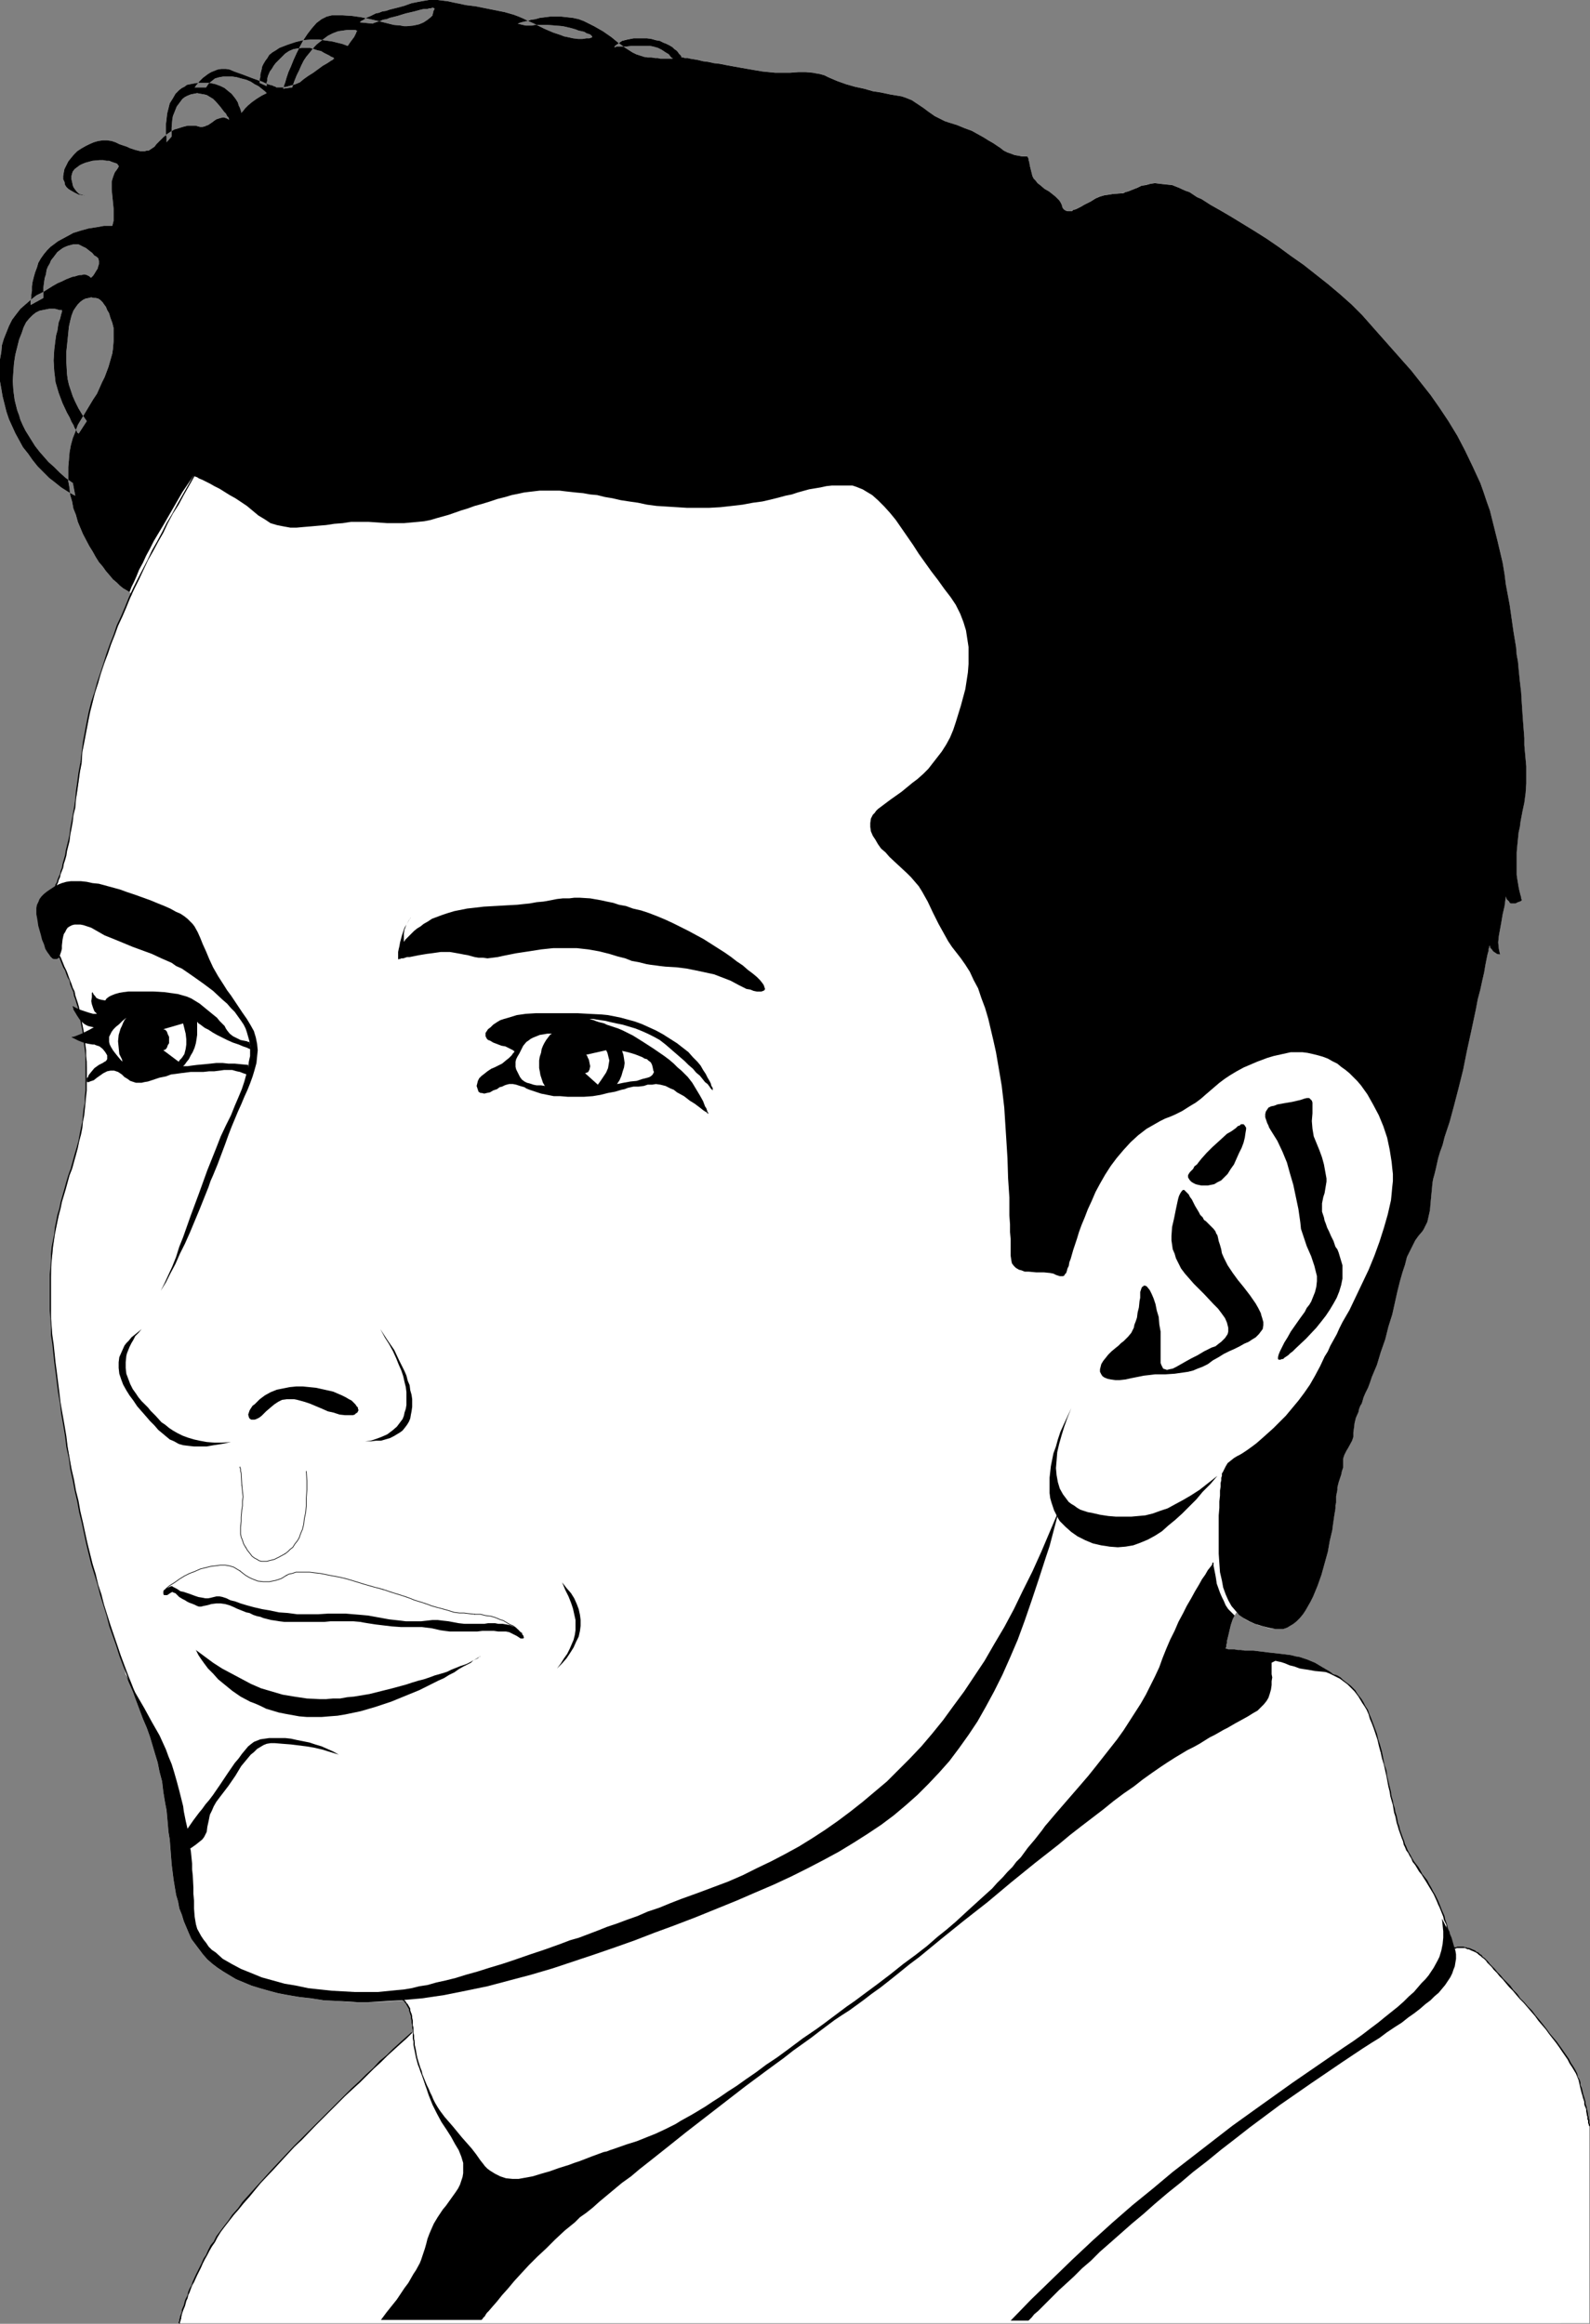 <?xml version="1.0" encoding="UTF-8" standalone="no"?>
<svg
   version="1.0"
   width="106.545mm"
   height="155.711mm"
   id="svg51"
   sodipodi:docname="Male 39.wmf"
   xmlns:inkscape="http://www.inkscape.org/namespaces/inkscape"
   xmlns:sodipodi="http://sodipodi.sourceforge.net/DTD/sodipodi-0.dtd"
   xmlns="http://www.w3.org/2000/svg"
   xmlns:svg="http://www.w3.org/2000/svg">
  <rect width="100%" height="100%" fill="#808080" stroke="none"/>
  <sodipodi:namedview
     id="namedview51"
     pagecolor="#ffffff"
     bordercolor="#000000"
     borderopacity="0.25"
     inkscape:showpageshadow="2"
     inkscape:pageopacity="0.0"
     inkscape:pagecheckerboard="0"
     inkscape:deskcolor="#d1d1d1"
     inkscape:document-units="mm" />
  <defs
     id="defs1">
    <pattern
       id="WMFhbasepattern"
       patternUnits="userSpaceOnUse"
       width="6"
       height="6"
       x="0"
       y="0" />
  </defs>
  <path
     style="fill:#ffffff;fill-opacity:1;fill-rule:evenodd;stroke:none"
     d="m 402.528,538.422 v -0.323 -0.162 -0.323 l -0.162,-0.323 v -0.485 l -0.162,-0.646 -0.162,-0.646 -0.162,-0.808 -0.162,-0.97 -0.162,-0.808 -0.323,-1.131 -0.162,-1.131 -0.323,-1.131 -0.485,-1.293 -0.323,-1.454 -0.323,-0.808 -0.323,-0.808 -0.485,-0.808 -0.485,-0.808 -0.485,-0.97 -0.646,-0.97 -1.454,-2.101 -1.454,-2.101 -1.778,-2.262 -3.555,-4.525 -3.878,-4.525 -1.778,-1.939 -1.778,-2.101 -1.616,-1.616 -0.646,-0.808 -1.293,-1.454 -0.646,-0.646 -0.485,-0.485 -0.485,-0.485 -0.808,-0.808 -0.808,-0.808 -0.808,-0.485 -0.808,-0.323 -0.646,-0.485 -0.646,-0.162 -0.808,-0.162 h -0.646 -0.97 -0.485 -0.323 -0.323 l -0.323,0.162 v 0 h -0.162 v 0 -0.323 l -0.162,-0.646 -0.162,-0.646 -0.162,-0.808 -0.162,-1.131 -0.323,-1.131 -0.485,-1.293 -0.323,-1.293 -0.646,-1.616 -0.646,-1.454 -0.646,-1.616 -0.808,-1.616 -0.97,-1.778 -0.97,-1.778 -1.131,-1.616 -1.131,-1.778 -0.97,-1.454 -0.97,-1.454 -0.646,-1.454 -0.646,-1.454 -0.646,-1.454 -0.485,-1.616 -0.485,-1.454 -0.485,-1.778 -0.323,-1.778 -0.485,-1.939 -0.485,-2.262 -0.485,-2.262 -0.646,-2.747 -0.323,-1.454 -0.323,-1.454 -0.323,-1.454 -0.485,-1.778 -0.485,-1.616 -0.485,-1.616 -0.323,-1.454 -0.485,-1.454 -0.485,-1.293 -0.485,-1.131 -0.485,-1.293 -0.485,-0.97 -0.485,-0.97 -0.646,-0.97 -0.97,-1.616 -1.131,-1.293 -1.293,-1.293 -0.646,-0.646 -1.131,-0.808 -1.131,-0.808 -1.131,-0.646 -0.97,-0.646 -1.939,-1.131 -1.616,-0.97 -1.939,-0.808 -1.939,-0.646 -0.97,-0.162 -1.293,-0.323 -1.293,-0.162 -1.293,-0.162 -2.909,-0.323 -2.585,-0.323 -1.293,-0.162 h -1.131 -1.131 l -0.97,-0.162 h -0.808 l -0.808,-0.162 h -0.646 -0.485 -0.485 l -0.323,-0.162 h -0.323 v 0 -0.162 l 0.162,-0.323 v -0.485 l 0.162,-0.485 v -0.485 l 0.323,-1.293 0.646,-2.747 0.485,-1.454 0.485,-0.97 0.485,-0.808 0.97,0.808 0.97,0.808 1.131,0.646 1.131,0.485 1.293,0.485 1.293,0.323 1.454,0.485 1.616,0.162 h 0.97 0.97 l 0.97,-0.323 0.808,-0.485 0.808,-0.485 0.808,-0.646 0.808,-0.808 0.808,-0.97 0.646,-0.97 0.646,-1.131 0.646,-1.131 0.646,-1.293 1.131,-2.747 0.97,-2.747 0.808,-2.909 0.808,-2.909 0.485,-2.747 0.646,-2.747 0.162,-1.293 0.162,-1.131 0.162,-1.131 0.162,-0.97 0.162,-0.97 v -0.808 l 0.162,-0.646 v -0.646 -0.97 l 0.162,-0.808 0.162,-0.808 v -0.646 l 0.323,-1.293 0.323,-0.97 0.323,-0.97 0.162,-0.808 0.323,-0.97 v -1.131 -1.131 l 0.323,-0.97 0.485,-0.97 0.485,-0.808 0.97,-1.778 0.323,-0.97 v -1.131 l 0.162,-1.131 0.162,-1.293 0.323,-1.293 0.646,-1.454 0.162,-0.808 0.323,-0.808 0.323,-0.485 0.162,-0.485 0.323,-1.131 0.485,-1.131 0.646,-1.293 0.485,-1.293 0.485,-1.454 1.293,-3.07 0.97,-3.232 1.131,-3.232 0.808,-3.232 0.97,-3.07 0.646,-2.909 0.646,-2.909 0.646,-2.585 0.646,-2.262 0.646,-1.939 0.485,-1.939 0.808,-1.616 0.646,-1.293 0.646,-1.293 0.808,-1.131 0.97,-1.131 0.323,-0.485 0.323,-0.646 0.646,-1.293 0.323,-1.454 0.323,-1.454 0.323,-3.555 0.162,-1.616 0.162,-1.778 0.162,-0.97 0.323,-1.131 0.323,-1.293 0.323,-1.454 0.323,-1.454 0.485,-1.616 0.323,-0.97 0.323,-0.808 0.485,-1.939 0.646,-1.939 0.646,-1.939 1.131,-4.201 1.131,-4.363 1.131,-4.525 0.485,-2.424 0.485,-2.424 1.131,-5.171 1.131,-5.333 0.485,-2.585 0.646,-2.424 0.485,-2.262 0.485,-2.101 0.323,-1.939 0.162,-0.808 0.162,-0.808 0.162,-0.808 0.162,-0.646 0.162,-0.485 v -0.485 l 0.162,-0.323 v -0.323 l 0.162,-0.162 v 0 0.162 0.162 l 0.162,0.323 0.323,0.323 0.323,0.485 0.485,0.323 0.485,0.323 0.808,0.162 -0.323,-1.454 -0.162,-1.616 0.162,-1.616 0.323,-1.778 0.323,-1.778 0.323,-1.939 0.485,-2.101 0.323,-2.424 0.162,0.646 0.323,0.323 0.323,0.323 0.162,0.323 0.323,0.162 h 0.323 0.808 l 0.646,-0.323 0.485,-0.162 0.323,-0.162 0.162,-0.162 v 0 0 -0.162 l -0.162,-0.323 v -0.323 l -0.162,-0.485 -0.162,-0.646 -0.162,-0.646 -0.162,-0.808 -0.162,-0.97 -0.162,-0.97 -0.162,-1.131 v -1.293 -1.293 -1.454 -1.616 l 0.162,-1.778 0.162,-1.616 0.162,-1.616 0.323,-1.454 0.162,-1.293 0.485,-2.585 0.485,-2.262 0.323,-2.424 0.162,-2.424 v -1.454 -1.293 -1.616 l -0.162,-1.778 -0.323,-3.555 v -1.778 l -0.162,-2.101 -0.162,-2.101 -0.162,-2.262 -0.162,-2.424 -0.162,-2.747 -0.323,-2.747 -0.162,-1.616 -0.162,-1.616 -0.162,-1.778 -0.323,-1.778 -0.162,-1.939 -0.323,-1.939 -0.323,-1.939 -0.323,-2.262 -0.323,-2.262 -0.323,-2.262 -0.485,-2.585 -0.485,-2.585 -0.323,-2.585 -0.485,-2.909 -0.646,-2.747 -0.646,-2.747 -0.646,-2.585 -0.646,-2.585 -0.646,-2.585 -0.808,-2.262 -0.808,-2.424 -0.808,-2.262 -0.97,-2.101 -0.97,-2.101 -1.939,-4.04 -1.939,-3.717 -2.262,-3.717 -2.262,-3.393 -2.262,-3.232 -2.424,-3.07 -2.424,-3.07 -5.009,-5.656 -5.009,-5.656 -2.424,-2.747 -2.747,-2.747 -2.909,-2.585 -3.07,-2.585 -3.07,-2.424 -3.07,-2.424 -3.232,-2.262 -3.07,-2.262 -3.07,-2.101 -3.07,-1.939 -2.909,-1.778 -2.909,-1.778 -2.747,-1.616 -2.585,-1.454 -2.262,-1.454 -1.131,-0.485 -0.97,-0.646 -0.97,-0.646 -0.97,-0.323 -1.778,-0.808 -1.616,-0.646 -1.616,-0.162 -1.454,-0.162 -1.293,-0.162 -1.131,0.162 -1.131,0.323 -1.131,0.162 -0.97,0.485 -0.808,0.323 -0.808,0.323 -0.808,0.323 -0.646,0.162 -0.646,0.323 H 283.919 l -2.101,0.162 -0.97,0.162 -1.131,0.162 -1.131,0.323 -1.131,0.485 -1.293,0.808 -1.616,0.808 -0.808,0.485 -0.646,0.323 -0.646,0.323 -0.646,0.162 -0.323,0.323 h -0.485 -0.646 l -0.485,-0.162 -0.485,-0.323 -0.323,-0.485 -0.162,-0.646 -0.323,-0.646 -0.323,-0.485 -0.485,-0.485 -0.485,-0.485 -0.808,-0.646 -0.808,-0.646 -1.131,-0.646 -1.131,-0.97 -0.646,-0.485 -0.485,-0.646 -0.485,-0.485 -0.323,-0.646 -0.323,-1.293 -0.323,-1.293 -0.162,-0.97 -0.162,-0.485 v -0.323 l -0.162,-0.323 -0.162,-0.323 h -0.323 -0.323 -0.808 l -0.808,-0.162 -0.97,-0.162 -0.808,-0.323 -0.97,-0.323 -0.97,-0.485 -0.808,-0.646 -0.97,-0.646 -0.97,-0.646 -1.131,-0.646 -1.293,-0.808 -1.454,-0.808 -1.454,-0.808 -1.778,-0.646 -1.939,-0.808 -2.101,-0.646 -0.97,-0.323 -0.97,-0.485 -1.616,-0.808 -1.616,-1.131 -1.293,-0.97 -1.454,-0.97 -1.454,-0.97 -1.616,-0.646 -0.97,-0.323 -0.97,-0.162 -1.939,-0.323 -2.262,-0.485 -2.101,-0.323 -2.262,-0.646 -2.262,-0.485 -2.262,-0.646 -2.262,-0.808 -2.262,-0.97 -0.97,-0.485 -1.131,-0.323 -0.97,-0.162 -0.808,-0.162 -1.778,-0.162 h -1.939 l -2.101,0.162 h -1.131 -1.293 -1.293 l -1.616,-0.162 -1.616,-0.162 -1.939,-0.323 -3.717,-0.646 -1.778,-0.323 -1.778,-0.323 -1.616,-0.323 -1.454,-0.162 -1.454,-0.323 -1.293,-0.162 -1.293,-0.323 -0.97,-0.162 -0.97,-0.162 -0.646,-0.162 h -0.808 l -0.323,-0.162 h -0.323 -0.162 v -0.162 0 l -0.162,-0.323 -0.162,-0.162 -0.323,-0.323 -0.323,-0.485 -0.323,-0.323 -0.485,-0.323 -0.485,-0.485 -0.808,-0.485 -0.646,-0.323 -0.808,-0.323 -0.97,-0.485 -0.97,-0.162 -1.131,-0.323 -1.131,-0.162 h -1.293 -0.97 -1.131 l -0.808,0.162 -0.808,0.162 -0.646,0.162 -0.646,0.162 -0.485,0.323 -0.646,0.485 -0.485,0.323 -0.323,0.323 v 0.162 h 0.162 l 0.323,-0.162 h 0.323 0.97 1.131 l 1.293,-0.162 h 1.454 2.747 0.646 l 0.808,0.162 1.131,0.323 0.97,0.485 0.97,0.646 0.808,0.485 0.485,0.646 0.323,0.323 h 0.162 v 0.162 0 h -0.162 -0.485 -0.485 -0.808 -0.485 -0.646 l -0.646,-0.162 h -0.646 l -0.97,-0.162 h -0.97 l -0.97,-0.162 -0.97,-0.323 -0.97,-0.323 -0.97,-0.485 -1.778,-1.131 -1.778,-1.293 -1.778,-1.454 -2.101,-1.454 -1.131,-0.646 -1.131,-0.646 -1.293,-0.646 -1.293,-0.646 -1.293,-0.485 -1.454,-0.323 -1.454,-0.162 -1.454,-0.162 h -1.454 -1.454 l -1.293,0.162 -1.293,0.162 -1.131,0.323 -1.131,0.162 -0.97,0.323 -0.808,0.162 -0.646,0.162 -0.485,0.162 -0.323,0.162 h -0.162 l 2.101,0.485 h 0.162 0.162 0.323 0.485 0.485 l 0.646,-0.162 h 0.646 0.808 1.778 l 1.939,0.162 1.939,0.162 2.101,0.485 1.131,0.323 0.808,0.323 0.808,0.162 0.646,0.162 0.485,0.323 0.485,0.162 0.485,0.162 0.162,0.162 0.162,0.162 0.162,0.162 v 0.162 l -0.162,0.162 h -0.162 l -0.323,0.162 h -0.323 -0.485 l -0.97,0.162 h -1.131 L 145.111,9.695 143.656,9.372 142.848,9.211 142.04,8.888 141.071,8.564 140.101,8.241 138.97,7.756 137.839,7.272 136.546,6.625 135.253,5.979 133.799,5.333 132.506,4.686 131.375,4.201 130.082,3.717 127.82,3.07 125.396,2.585 122.972,2.101 120.548,1.616 117.963,1.293 116.509,0.97 114.893,0.646 113.438,0.323 112.146,0.162 110.853,0 h -1.131 -1.131 l -0.97,0.162 -1.778,0.323 -1.616,0.323 L 102.45,1.454 100.672,1.939 98.733,2.424 97.764,2.747 96.794,2.909 95.986,3.232 95.178,3.393 93.886,4.04 92.754,4.525 92.108,5.009 91.462,5.333 91.138,5.656 v 0 l 3.232,0.323 v 0 l 0.323,-0.162 0.485,-0.162 0.485,-0.162 0.646,-0.162 0.646,-0.323 0.97,-0.162 0.808,-0.323 1.939,-0.485 2.101,-0.646 2.101,-0.485 1.778,-0.485 0.808,-0.162 h 0.808 l 0.485,-0.162 h 0.485 l 0.162,-0.162 h 0.323 l 0.162,0.162 h 0.162 v 0.162 l -0.162,0.323 -0.162,0.323 v 0.323 l -0.162,0.323 v 0.323 l -0.162,0.162 -0.323,0.323 -0.808,0.646 -0.97,0.646 -1.131,0.485 -1.454,0.323 -1.616,0.162 H 102.288 L 101.48,6.464 99.703,6.302 97.764,5.817 95.825,5.333 93.724,4.848 91.462,4.363 89.199,4.04 86.775,3.878 h -1.293 -1.454 l -0.646,0.162 -0.646,0.162 -0.646,0.323 -0.646,0.323 -0.646,0.485 -0.646,0.485 -1.131,1.293 -1.131,1.454 -0.97,1.454 -0.97,1.778 -0.808,1.616 -0.808,1.778 -0.646,1.616 -0.646,1.454 -0.485,1.454 -0.323,1.131 -0.162,0.485 -0.162,0.323 v 0.323 l -0.162,0.323 v 0.162 0 l 2.262,-0.323 0.485,-1.454 0.646,-1.616 0.646,-1.293 0.485,-1.131 0.646,-1.293 0.646,-0.97 0.808,-0.97 0.646,-0.808 0.646,-0.808 0.646,-0.646 1.454,-1.131 1.293,-0.97 1.293,-0.646 1.293,-0.485 1.131,-0.162 1.131,-0.162 h 0.808 0.808 0.485 l 0.323,0.162 h 0.162 v 0 L 90.331,7.918 90.169,8.403 90.007,8.726 89.684,9.372 89.199,10.019 88.715,10.665 88.068,11.635 86.775,11.15 85.483,10.827 84.19,10.503 83.059,10.342 81.928,10.18 80.797,10.019 h -2.101 l -1.939,0.162 -1.939,0.485 -1.939,0.646 -2.101,0.808 -0.97,0.646 -0.808,0.485 -0.808,0.646 -0.485,0.808 -0.485,0.646 -0.485,0.808 -0.323,0.646 -0.162,0.808 -0.323,1.293 v 0.646 l -0.162,0.485 v 0.97 l 1.778,0.808 v -0.97 l 0.162,-0.485 v -0.485 l 0.162,-0.646 0.485,-1.131 0.485,-0.646 0.485,-0.808 0.485,-0.646 0.808,-0.808 0.808,-0.808 0.808,-0.808 0.97,-0.646 1.131,-0.485 0.97,-0.162 1.131,-0.162 h 0.97 1.131 l 0.97,0.323 0.97,0.323 0.808,0.162 0.808,0.485 0.646,0.323 0.646,0.323 0.485,0.323 0.485,0.162 0.162,0.162 0.162,0.162 h -0.162 l -0.162,0.162 -0.162,0.162 -0.323,0.162 -0.485,0.323 -0.485,0.323 -1.131,0.646 -2.424,1.778 -1.293,0.808 -1.131,0.808 -0.97,0.808 -1.131,0.485 -1.131,0.323 -1.131,0.323 -0.97,0.162 H 70.939 70.455 70.293 70.131 69.97 L 69.808,21.976 69.323,21.815 69,21.653 68.354,21.492 67.869,21.33 67.061,21.007 66.415,20.684 65.445,20.36 63.668,19.714 61.567,18.906 59.305,18.098 58.173,17.613 57.204,17.452 H 56.073 l -0.97,0.162 -0.808,0.323 -0.808,0.323 -0.808,0.485 -0.646,0.485 -0.646,0.485 -0.485,0.485 -0.485,0.485 -0.323,0.485 -0.323,0.323 -0.323,0.485 -0.162,0.162 v 0 h 2.909 l 0.646,-0.97 0.808,-0.646 0.808,-0.646 1.131,-0.323 0.97,-0.162 h 1.131 1.131 l 1.131,0.162 1.131,0.323 1.293,0.323 1.131,0.485 0.97,0.646 0.97,0.485 0.808,0.646 0.808,0.646 0.485,0.485 -1.293,0.646 -1.293,0.808 -1.131,0.808 -0.97,0.808 -0.808,0.808 -0.485,0.646 -0.162,0.162 -0.162,0.162 -0.162,0.162 v 0 0 -0.323 L 60.921,27.794 60.759,27.309 60.436,26.663 60.274,26.016 59.789,25.208 59.305,24.562 58.658,23.754 57.85,23.108 56.881,22.3 55.911,21.815 54.618,21.33 53.164,21.007 h -1.454 -1.778 l -0.97,0.162 -0.808,0.162 -0.808,0.162 -0.646,0.485 -0.646,0.323 -0.646,0.485 -0.97,0.97 -0.646,1.131 -0.808,1.293 -0.323,1.293 -0.323,1.293 -0.162,1.454 -0.162,1.293 v 1.131 1.131 l 0.162,0.97 v 0.646 0.485 0.162 l 1.293,-1.454 v -2.262 l 0.162,-1.939 0.162,-0.97 0.323,-0.808 0.323,-0.808 0.323,-0.808 0.97,-1.293 0.485,-0.646 0.646,-0.485 0.646,-0.323 0.808,-0.323 0.808,-0.162 0.808,-0.162 0.808,0.162 0.97,0.162 0.646,0.162 0.808,0.485 0.808,0.485 0.646,0.646 1.131,1.293 0.97,1.293 0.485,0.485 0.323,0.646 0.323,0.323 0.162,0.485 V 30.379 H 58.173 58.012 l -0.162,-0.162 -0.323,-0.162 -0.323,-0.162 -0.646,-0.162 -0.808,0.162 -0.485,0.162 -0.485,0.162 -0.485,0.323 -0.646,0.485 -0.485,0.323 -0.485,0.323 -0.485,0.162 -0.323,0.162 -0.646,0.162 H 50.74 L 50.094,31.995 49.609,31.833 H 48.64 48.155 47.508 l -1.293,0.323 -0.97,0.323 -1.131,0.323 -0.808,0.485 -0.97,0.646 -0.97,0.808 -0.808,0.808 -0.97,0.97 -0.485,0.646 -0.485,0.323 -0.485,0.323 -0.485,0.323 h -0.485 l -0.485,0.162 H 36.035 35.55 L 34.904,38.136 34.258,37.974 32.803,37.489 32.157,37.166 31.672,37.004 31.187,36.843 30.218,36.52 29.248,36.035 28.279,35.712 27.148,35.55 h -1.131 l -1.131,0.162 -1.131,0.323 -1.131,0.485 -0.97,0.485 -1.131,0.646 -0.97,0.646 -0.808,0.808 -0.808,0.97 -0.646,0.808 -0.485,0.97 -0.485,0.97 -0.162,0.808 -0.162,0.97 v 0.808 l 0.323,0.646 0.162,0.808 0.323,0.485 0.485,0.485 0.485,0.323 1.131,0.646 0.97,0.485 0.97,0.162 h 0.323 l 0.162,0.162 h 0.323 -0.162 L 21.169,49.447 20.684,49.285 20.038,49.124 19.391,48.477 18.906,47.831 18.583,47.346 18.422,46.861 18.26,46.053 18.098,45.407 v -0.808 l 0.162,-0.646 0.162,-0.485 0.485,-0.646 0.646,-0.485 0.646,-0.485 0.646,-0.323 0.808,-0.323 1.778,-0.485 1.778,-0.162 h 0.97 l 0.808,0.162 h 0.646 l 0.808,0.323 0.485,0.162 0.485,0.162 0.323,0.162 0.162,0.323 0.162,0.162 v 0.162 l -0.162,0.323 -0.323,0.485 -0.485,0.646 -0.323,0.808 -0.323,0.97 -0.162,0.646 v 0.646 1.293 l 0.162,1.616 0.162,1.616 0.162,1.616 v 1.616 1.454 l -0.162,0.646 -0.162,0.646 h -2.101 l -1.778,0.323 -2.101,0.323 -1.778,0.485 -2.101,0.646 -1.778,0.97 -2.101,1.131 -1.939,1.454 -0.808,0.808 -0.808,0.97 -0.808,1.131 -0.646,1.131 -0.323,1.131 -0.485,1.293 -0.323,1.131 -0.323,1.293 -0.162,1.131 v 1.131 l -0.162,0.97 v 0.808 l -0.162,0.646 v 1.131 l 3.232,-1.778 v -2.585 l 0.162,-1.293 0.162,-1.131 0.323,-0.97 0.162,-1.131 0.323,-0.808 0.485,-0.808 0.323,-0.808 0.646,-0.808 0.485,-0.646 0.485,-0.646 0.646,-0.485 0.646,-0.485 0.646,-0.323 0.808,-0.323 0.646,-0.162 0.646,-0.162 h 0.646 0.646 l 0.97,0.485 0.97,0.485 0.808,0.646 0.646,0.485 0.162,0.162 0.162,0.162 v 0.162 h 0.162 v 0.162 l 0.323,0.162 0.485,0.323 0.323,0.323 0.162,0.646 v 0.485 0.323 l -0.162,0.485 -0.162,0.646 -0.323,0.485 -0.485,0.808 -0.323,0.485 -0.323,0.323 -0.162,0.162 h -0.162 l -0.162,-0.162 -0.162,-0.162 -0.323,-0.162 -0.323,-0.162 -0.646,-0.162 -0.646,0.162 h -0.485 l -0.646,0.162 -0.485,0.162 -0.808,0.162 -0.808,0.323 -0.808,0.323 -0.97,0.485 -1.131,0.485 -1.131,0.646 -1.293,0.808 -1.293,0.808 -1.616,0.808 -1.454,1.131 -1.293,1.131 -1.293,1.131 -1.131,1.454 L 3.07,80.957 2.262,82.573 1.616,84.189 0.97,85.805 0.485,87.421 0.323,89.198 0,90.976 v 1.939 1.778 1.939 l 0.323,1.778 0.323,1.939 0.485,1.939 0.485,1.939 0.646,1.939 0.808,1.778 0.808,1.778 0.97,1.778 0.97,1.778 1.293,1.616 1.131,1.616 1.293,1.616 1.454,1.454 1.454,1.454 1.454,1.131 1.616,1.293 1.778,1.131 1.778,0.97 -0.646,-3.393 v 0.162 l -1.778,-1.293 -1.454,-1.293 -1.454,-1.454 -1.454,-1.293 -1.131,-1.293 -1.131,-1.293 L 8.888,112.952 8.08,111.659 7.272,110.367 6.464,109.074 5.817,107.781 5.171,106.327 4.848,105.196 4.363,103.903 3.717,101.318 3.393,98.894 3.232,96.47 3.393,94.046 3.555,91.945 3.878,89.845 4.363,87.906 4.848,85.966 5.494,84.351 5.979,82.896 6.625,81.604 7.433,80.634 8.241,79.826 9.049,79.18 10.019,78.695 10.827,78.533 11.635,78.372 12.443,78.21 h 0.808 0.646 l 0.646,0.162 0.485,0.162 h 0.323 0.323 v 0.162 0 0.323 l -0.162,0.485 -0.162,0.646 -0.162,0.646 -0.323,0.808 -0.162,0.97 -0.162,1.131 -0.323,1.131 -0.162,1.131 -0.323,2.585 -0.162,2.747 0.162,2.747 0.162,1.293 0.162,1.454 0.808,2.747 0.97,2.585 1.131,2.424 0.646,1.131 0.485,1.131 0.485,0.808 0.323,0.808 0.485,0.646 0.162,0.485 0.323,0.162 v 0.162 l 2.101,-3.232 -1.131,-1.616 -0.97,-1.616 -0.808,-1.616 -0.646,-1.454 -0.485,-1.454 -0.485,-1.454 -0.323,-1.454 -0.162,-1.293 -0.162,-2.909 v -2.747 l 0.323,-3.07 0.323,-3.232 0.323,-1.454 0.323,-1.293 0.485,-1.293 0.646,-0.97 0.485,-0.646 0.646,-0.646 0.646,-0.485 0.646,-0.323 0.808,-0.162 0.646,-0.162 0.646,0.162 h 0.485 l 0.646,0.162 0.485,0.323 0.323,0.323 0.323,0.323 0.323,0.485 0.485,0.646 0.323,0.808 0.485,0.808 0.323,1.131 0.485,1.293 0.323,1.293 v 1.616 1.778 l -0.162,1.939 -0.162,1.131 -0.323,1.131 -0.323,1.131 -0.323,1.131 -0.485,1.293 -0.485,1.293 -0.646,1.293 -0.646,1.454 -0.646,1.454 -0.97,1.454 -0.97,1.616 -0.97,1.616 -0.97,1.616 -0.97,1.616 -0.646,1.778 -0.646,1.616 -0.485,1.778 -0.323,1.778 -0.162,1.939 -0.162,1.778 v 1.616 1.939 l 0.323,1.778 0.162,1.778 0.485,1.616 0.323,1.778 0.646,1.616 0.485,1.778 1.293,3.07 1.616,3.07 0.808,1.293 0.808,1.454 0.808,1.293 0.97,1.131 0.808,1.131 0.97,1.131 0.808,0.97 0.97,0.808 0.808,0.808 0.808,0.646 0.808,0.485 0.808,0.485 0.646,0.485 -2.424,5.009 -2.101,5.332 -1.778,5.171 -1.778,5.333 -1.616,5.332 -1.293,5.494 -1.131,5.494 -0.485,2.747 -0.323,2.909 -0.323,2.585 -0.323,2.262 -0.323,2.262 -0.323,2.262 -0.323,1.939 -0.323,1.939 -0.323,1.778 -0.323,1.616 -0.162,1.616 -0.323,1.454 -0.323,1.293 -0.323,1.293 -0.162,1.131 -0.323,1.131 -0.485,1.939 -0.485,1.616 -0.485,1.454 -0.485,1.293 -0.485,1.131 -0.485,0.97 -0.485,0.808 -0.485,0.97 -0.485,0.808 -0.485,0.97 -0.162,0.97 v 0.97 l 0.162,1.293 0.162,1.131 0.485,1.293 0.485,1.293 0.485,1.293 0.646,1.454 0.808,1.454 0.646,1.616 0.808,1.616 1.454,3.393 0.646,1.778 0.646,1.939 0.485,1.939 0.646,2.101 0.485,2.101 0.485,2.424 0.323,2.424 0.323,2.585 0.323,2.585 0.162,2.909 v 2.909 l -0.162,2.909 -0.162,3.07 -0.485,3.232 -0.485,3.232 -0.646,3.393 -0.808,3.393 -1.131,3.555 -1.131,3.393 -0.97,3.393 -0.808,3.393 -0.646,3.07 -0.646,3.393 -0.485,3.232 -0.323,3.393 -0.162,3.393 -0.162,3.555 v 3.878 l 0.162,3.878 0.162,2.101 0.162,2.101 0.162,2.262 0.323,2.262 0.162,2.262 0.323,2.585 0.323,2.424 0.323,2.585 0.485,2.747 0.323,2.747 1.454,8.403 1.454,8.241 1.616,8.08 1.939,7.918 1.939,7.918 2.262,7.756 2.424,7.595 2.585,7.595 0.485,2.424 0.646,1.778 1.293,2.909 0.485,1.454 0.97,2.585 0.97,2.585 0.97,2.262 0.808,2.262 1.293,4.363 0.646,2.101 0.485,2.424 0.646,2.424 0.323,2.747 0.485,2.909 0.323,1.616 0.162,1.778 0.162,1.778 0.162,1.939 0.323,1.939 0.162,2.101 0.323,4.201 0.485,3.878 0.646,3.878 0.485,1.616 0.323,1.778 0.646,1.616 0.485,1.616 1.293,3.07 0.646,1.454 0.97,1.293 0.97,1.293 0.97,1.293 1.131,1.293 1.293,1.131 1.293,0.97 1.454,0.97 1.616,0.97 1.616,0.97 1.939,0.808 1.939,0.808 2.101,0.646 2.262,0.646 2.424,0.646 2.585,0.485 2.909,0.485 2.909,0.323 3.07,0.485 3.232,0.162 4.201,0.323 h 4.363 l 4.201,-0.162 4.363,-0.323 0.485,0.485 0.323,0.646 0.485,0.646 0.323,0.808 0.162,0.808 0.323,0.97 0.162,1.131 v 1.131 l 0.162,1.293 -0.323,0.323 -1.454,1.293 -1.616,1.454 -1.616,1.454 -1.616,1.616 -3.393,3.232 -3.555,3.393 -3.717,3.555 -3.717,3.717 -7.433,7.433 -3.555,3.717 -3.393,3.555 -3.232,3.555 -1.616,1.778 -1.454,1.616 -1.293,1.778 -1.454,1.454 -1.131,1.616 -1.131,1.454 -1.131,1.454 -0.97,1.293 -0.808,1.293 -0.808,1.293 -1.293,2.262 -1.131,2.101 -1.131,2.101 -0.97,1.939 -0.808,1.778 -0.646,1.778 -0.646,1.454 -0.485,1.454 -0.485,1.293 -0.323,1.131 -0.323,0.97 -0.162,0.808 -0.162,0.646 -0.162,0.485 -0.162,0.162 v 0.162 H 402.528 Z"
     id="path1" />
  <path
     style="fill:#000000;fill-opacity:1;fill-rule:evenodd;stroke:none"
     d="m 48.963,120.547 -2.747,4.04 -2.424,4.201 -2.424,4.201 -2.424,4.04 -0.97,1.939 -0.97,1.778 -0.808,1.778 -0.97,1.778 -0.646,1.616 -0.646,1.454 -0.646,1.293 -0.485,1.293 -0.808,-0.485 -0.808,-0.485 -0.808,-0.646 -0.808,-0.808 -0.97,-0.808 -0.808,-0.97 -0.97,-1.131 -0.808,-1.131 -0.97,-1.131 -0.808,-1.293 -0.808,-1.454 -0.808,-1.293 -1.616,-3.07 -1.293,-3.07 -0.485,-1.778 -0.646,-1.616 -0.323,-1.778 -0.485,-1.616 -0.162,-1.778 -0.323,-1.778 v -1.939 -1.616 l 0.162,-1.778 0.162,-1.939 0.323,-1.778 0.485,-1.778 0.646,-1.616 0.646,-1.778 0.97,-1.616 0.97,-1.616 0.97,-1.616 0.97,-1.616 0.97,-1.454 0.646,-1.454 0.646,-1.454 0.646,-1.293 0.485,-1.293 0.485,-1.293 0.323,-1.131 0.323,-1.131 0.323,-1.131 0.162,-1.131 0.162,-1.939 V 84.674 83.058 L 28.44,81.765 27.956,80.472 27.632,79.341 27.148,78.533 26.824,77.725 26.34,77.079 26.016,76.594 25.693,76.271 25.37,75.948 24.885,75.625 24.239,75.463 h -0.485 l -0.646,-0.162 -0.646,0.162 -0.808,0.162 -0.646,0.323 -0.646,0.485 -0.646,0.646 -0.485,0.646 -0.646,0.97 -0.485,1.293 -0.323,1.293 -0.323,1.454 -0.323,3.232 -0.323,3.07 v 2.747 l 0.162,2.909 0.162,1.293 0.323,1.454 0.485,1.454 0.485,1.454 0.646,1.454 0.808,1.616 0.97,1.616 1.131,1.616 -2.101,3.232 v -0.162 l -0.323,-0.162 -0.162,-0.485 -0.485,-0.646 -0.323,-0.808 -0.485,-0.808 -0.485,-1.131 -0.646,-1.131 -1.131,-2.424 -0.97,-2.585 -0.808,-2.747 -0.162,-1.454 -0.162,-1.293 -0.162,-2.747 0.162,-2.747 0.323,-2.585 0.162,-1.131 0.323,-1.131 0.162,-1.131 0.162,-0.97 0.323,-0.808 0.162,-0.646 0.162,-0.646 0.162,-0.485 v -0.323 0 -0.162 H 15.351 15.028 L 14.543,78.372 13.897,78.21 H 13.251 12.443 l -0.808,0.162 -0.808,0.162 -0.808,0.162 -0.97,0.485 -0.808,0.646 -0.808,0.808 -0.808,0.97 -0.646,1.293 -0.485,1.454 -0.646,1.616 -0.485,1.939 -0.485,1.939 -0.323,2.101 -0.162,2.101 -0.162,2.424 0.162,2.424 0.323,2.424 0.646,2.585 0.485,1.293 0.323,1.131 0.646,1.454 0.646,1.293 0.808,1.293 0.808,1.293 0.808,1.293 1.131,1.454 1.131,1.293 1.131,1.293 1.454,1.293 1.454,1.454 1.454,1.293 1.778,1.293 v -0.162 l 0.646,3.393 -1.778,-0.97 -1.778,-1.131 -1.616,-1.293 -1.454,-1.131 -1.454,-1.454 L 9.534,118.123 8.241,116.507 7.11,114.891 5.817,113.275 4.848,111.498 3.878,109.72 3.07,107.943 2.262,106.165 1.616,104.226 1.131,102.287 0.646,100.348 0.323,98.409 0,96.631 V 94.692 92.915 90.976 L 0.323,89.198 0.485,87.421 0.97,85.805 1.616,84.189 2.262,82.573 3.07,80.957 l 0.97,-1.293 1.131,-1.454 1.293,-1.131 1.293,-1.131 1.454,-1.131 1.616,-0.808 1.293,-0.808 1.293,-0.808 1.131,-0.646 1.131,-0.485 0.97,-0.485 0.808,-0.323 0.808,-0.323 0.808,-0.162 0.485,-0.162 0.646,-0.162 h 0.485 l 0.646,-0.162 0.646,0.162 0.323,0.162 0.323,0.162 0.162,0.162 0.162,0.162 h 0.162 l 0.162,-0.162 0.323,-0.323 0.323,-0.485 0.485,-0.808 0.323,-0.485 0.162,-0.646 0.162,-0.485 V 66.576 66.091 L 24.885,65.444 24.562,65.121 24.077,64.798 23.754,64.636 V 64.475 H 23.593 V 64.313 L 23.431,64.152 23.269,63.99 22.623,63.505 21.815,62.859 20.846,62.374 19.876,61.889 h -0.646 -0.646 l -0.646,0.162 -0.646,0.162 -0.808,0.323 -0.646,0.323 -0.646,0.485 -0.646,0.485 -0.485,0.646 -0.485,0.646 -0.646,0.808 -0.323,0.808 -0.485,0.808 -0.323,0.808 -0.162,1.131 -0.323,0.97 -0.162,1.131 -0.162,1.293 v 2.585 l -3.232,1.778 v -1.131 l 0.162,-0.646 v -0.808 l 0.162,-0.97 v -1.131 l 0.162,-1.131 0.323,-1.293 0.323,-1.131 0.485,-1.293 0.323,-1.131 0.646,-1.131 0.808,-1.131 0.808,-0.97 0.808,-0.808 1.939,-1.454 2.101,-1.131 1.778,-0.97 2.101,-0.646 1.778,-0.485 2.101,-0.323 1.778,-0.323 h 2.101 l 0.162,-0.646 0.162,-0.646 v -1.454 -1.616 l -0.162,-1.616 -0.162,-1.616 -0.162,-1.616 v -1.293 -0.646 l 0.162,-0.646 0.323,-0.97 0.323,-0.808 0.485,-0.646 0.323,-0.485 0.162,-0.323 V 42.014 L 29.895,41.852 29.733,41.529 29.41,41.367 28.925,41.206 28.44,41.044 27.632,40.721 H 26.986 l -0.808,-0.162 h -0.97 l -1.778,0.162 -1.778,0.485 -0.808,0.323 -0.646,0.323 -0.646,0.485 -0.646,0.485 -0.485,0.646 -0.162,0.485 -0.162,0.646 v 0.808 l 0.162,0.646 0.162,0.808 0.162,0.485 0.323,0.485 0.485,0.646 0.646,0.646 0.646,0.162 0.485,0.162 0.323,0.162 h 0.162 -0.323 L 21.169,49.447 h -0.323 l -0.97,-0.162 -0.97,-0.485 -1.131,-0.646 -0.485,-0.323 -0.485,-0.485 -0.323,-0.485 -0.162,-0.808 -0.323,-0.646 v -0.808 l 0.162,-0.97 0.162,-0.808 0.485,-0.97 0.485,-0.97 0.646,-0.808 0.808,-0.97 0.808,-0.808 0.97,-0.646 1.131,-0.646 0.97,-0.485 1.131,-0.485 1.131,-0.323 1.131,-0.162 h 1.131 l 1.131,0.162 0.97,0.323 0.97,0.485 0.97,0.323 0.485,0.162 0.485,0.162 0.646,0.323 1.454,0.485 0.646,0.162 0.646,0.162 h 0.485 0.646 l 0.485,-0.162 h 0.485 l 0.485,-0.323 0.485,-0.323 0.485,-0.323 0.485,-0.646 0.97,-0.97 0.808,-0.808 0.97,-0.808 0.97,-0.646 0.808,-0.485 1.131,-0.323 0.97,-0.323 1.293,-0.323 h 0.646 0.485 0.97 l 0.485,0.162 0.646,0.162 h 0.485 l 0.646,-0.162 0.323,-0.162 0.485,-0.162 0.485,-0.323 0.485,-0.323 0.646,-0.485 0.485,-0.323 0.485,-0.162 0.485,-0.162 0.808,-0.162 0.646,0.162 0.323,0.162 0.323,0.162 0.162,0.162 H 58.173 58.012 V 30.218 L 57.85,29.733 57.527,29.41 57.204,28.763 56.719,28.278 55.75,26.986 54.618,25.693 53.972,25.047 53.164,24.562 52.356,24.077 l -0.646,-0.162 -0.97,-0.162 -0.808,-0.162 -0.808,0.162 -0.808,0.162 -0.808,0.323 -0.646,0.323 -0.646,0.485 -0.485,0.646 -0.97,1.293 -0.323,0.808 -0.323,0.808 -0.323,0.808 -0.162,0.97 -0.162,1.939 v 2.262 l -1.293,1.454 V 35.873 35.388 34.742 l -0.162,-0.97 v -1.131 -1.131 l 0.162,-1.293 0.162,-1.454 0.323,-1.293 0.323,-1.293 0.808,-1.293 0.646,-1.131 0.97,-0.97 0.646,-0.485 0.646,-0.323 0.646,-0.485 0.808,-0.162 0.808,-0.162 0.97,-0.162 h 1.778 1.454 l 1.454,0.323 1.293,0.485 0.97,0.485 0.97,0.808 0.808,0.646 0.646,0.808 0.485,0.646 0.485,0.808 0.162,0.646 0.323,0.646 0.162,0.485 0.162,0.485 v 0.323 0 0 l 0.162,-0.162 0.162,-0.162 0.162,-0.162 0.485,-0.646 0.808,-0.808 0.97,-0.808 1.131,-0.808 1.293,-0.808 1.293,-0.646 L 67.061,23.108 66.253,22.461 65.445,21.815 64.476,21.33 63.506,20.684 62.375,20.199 61.082,19.876 59.951,19.553 58.82,19.391 H 57.689 56.558 l -0.97,0.162 -1.131,0.323 -0.808,0.646 -0.808,0.646 -0.646,0.97 h -2.909 v 0 l 0.162,-0.162 0.323,-0.485 0.323,-0.323 0.323,-0.485 0.485,-0.485 0.485,-0.485 0.646,-0.485 0.646,-0.485 0.808,-0.485 0.808,-0.323 0.808,-0.323 0.97,-0.162 h 1.131 l 0.97,0.162 1.131,0.485 2.262,0.808 2.101,0.808 1.778,0.646 0.97,0.323 0.646,0.323 0.808,0.323 0.485,0.162 0.646,0.162 0.323,0.162 0.485,0.162 0.162,0.162 h 0.162 0.162 0.162 0.485 0.646 l 0.97,-0.162 1.131,-0.323 1.131,-0.323 1.131,-0.485 0.97,-0.808 1.131,-0.808 1.293,-0.808 2.424,-1.778 1.131,-0.646 0.485,-0.323 0.485,-0.323 0.323,-0.162 0.162,-0.162 0.162,-0.162 h 0.162 l -0.162,-0.162 -0.162,-0.162 -0.485,-0.162 -0.485,-0.323 -0.646,-0.323 -0.646,-0.323 -0.808,-0.485 -0.808,-0.162 -0.97,-0.323 -0.97,-0.323 h -1.131 -0.97 l -1.131,0.162 -0.97,0.162 -1.131,0.485 -0.97,0.646 -0.808,0.808 -0.808,0.808 -0.808,0.808 -0.485,0.646 -0.485,0.808 -0.485,0.646 -0.485,1.131 -0.162,0.646 v 0.485 l -0.162,0.485 v 0.97 l -1.778,-0.808 v -0.97 l 0.162,-0.485 v -0.646 l 0.323,-1.293 0.162,-0.808 0.323,-0.646 0.485,-0.808 0.485,-0.646 0.485,-0.808 0.808,-0.646 0.808,-0.485 0.97,-0.646 2.101,-0.808 1.939,-0.646 1.939,-0.485 1.939,-0.162 h 2.101 l 1.131,0.162 1.131,0.162 1.131,0.162 1.293,0.323 1.293,0.323 1.293,0.485 0.646,-0.97 0.485,-0.646 0.485,-0.646 0.323,-0.646 0.162,-0.323 0.162,-0.485 0.162,-0.162 v 0 H 90.331 L 90.007,7.595 h -0.485 -0.808 -0.808 l -1.131,0.162 -1.131,0.162 -1.293,0.485 -1.293,0.646 -1.293,0.97 -1.454,1.131 -0.646,0.646 -0.646,0.808 -0.646,0.808 -0.808,0.97 -0.646,0.97 -0.646,1.293 -0.485,1.131 -0.646,1.293 -0.646,1.616 -0.485,1.454 -2.262,0.323 v 0 -0.162 l 0.162,-0.323 V 21.653 l 0.162,-0.323 0.162,-0.485 0.323,-1.131 0.485,-1.454 0.646,-1.454 0.646,-1.616 0.808,-1.778 0.808,-1.616 0.97,-1.778 0.97,-1.454 1.131,-1.454 1.131,-1.293 0.646,-0.485 0.646,-0.485 0.646,-0.323 0.646,-0.323 0.646,-0.162 0.646,-0.162 h 1.454 1.293 l 2.424,0.162 2.262,0.323 2.262,0.485 2.101,0.485 1.939,0.485 1.939,0.485 1.778,0.162 0.808,0.162 h 0.808 l 1.616,-0.162 1.454,-0.323 1.131,-0.485 0.97,-0.646 0.808,-0.646 0.323,-0.323 0.162,-0.162 V 3.555 l 0.162,-0.323 V 2.909 l 0.162,-0.323 0.162,-0.323 V 2.101 h -0.162 l -0.162,-0.162 h -0.323 l -0.162,0.162 h -0.485 l -0.485,0.162 h -0.808 l -0.808,0.162 -1.778,0.485 -2.101,0.485 -2.101,0.646 -1.939,0.485 -0.808,0.323 -0.97,0.162 -0.646,0.323 -0.646,0.162 -0.485,0.162 -0.485,0.162 -0.323,0.162 v 0 L 91.138,5.656 v 0 L 91.462,5.333 92.108,5.009 92.754,4.525 93.886,4.04 95.178,3.393 95.986,3.232 96.794,2.909 97.764,2.747 98.733,2.424 100.672,1.939 102.45,1.454 104.228,0.808 105.843,0.485 107.621,0.162 108.591,0 h 1.131 1.131 l 1.293,0.162 1.293,0.162 1.454,0.323 1.616,0.323 1.454,0.323 2.585,0.323 2.424,0.485 2.424,0.485 2.424,0.485 2.262,0.646 1.293,0.485 1.131,0.485 1.293,0.646 1.454,0.646 1.293,0.646 1.293,0.646 1.131,0.485 1.131,0.485 0.97,0.323 0.97,0.323 0.808,0.323 0.808,0.162 1.454,0.323 1.293,0.162 h 1.131 l 0.97,-0.162 h 0.485 0.323 l 0.323,-0.162 h 0.162 l 0.162,-0.162 V 9.211 L 149.797,9.049 149.635,8.888 149.474,8.726 148.989,8.564 148.504,8.403 148.019,8.08 147.373,7.918 146.565,7.756 145.757,7.433 144.626,7.11 142.525,6.625 140.586,6.464 138.647,6.302 h -1.778 -0.808 -0.646 l -0.646,0.162 h -0.485 -0.485 -0.323 -0.162 -0.162 l -2.101,-0.485 h 0.162 l 0.323,-0.162 0.485,-0.162 0.646,-0.162 0.808,-0.162 0.97,-0.323 1.131,-0.162 1.131,-0.323 1.293,-0.162 1.293,-0.162 h 1.454 1.454 l 1.454,0.162 1.454,0.162 1.454,0.323 1.293,0.485 1.293,0.646 1.293,0.646 1.131,0.646 1.131,0.646 2.101,1.454 1.778,1.454 1.778,1.293 1.778,1.131 0.97,0.485 0.97,0.323 0.97,0.323 0.97,0.162 h 0.97 l 0.97,0.162 h 0.646 l 0.646,0.162 h 0.646 0.485 0.808 0.485 0.485 0.162 v 0 -0.162 h -0.162 l -0.323,-0.323 -0.485,-0.646 -0.808,-0.485 -0.97,-0.646 -0.97,-0.485 -1.131,-0.323 -0.808,-0.162 h -0.646 -2.747 -1.454 l -1.293,0.162 h -1.131 -0.97 -0.323 l -0.323,0.162 h -0.162 v -0.162 l 0.323,-0.323 0.485,-0.323 0.646,-0.485 0.485,-0.323 0.646,-0.162 0.646,-0.162 0.808,-0.162 0.808,-0.162 h 1.131 0.97 1.293 l 1.131,0.162 1.131,0.323 0.97,0.162 0.97,0.485 0.808,0.323 0.646,0.323 0.808,0.485 0.485,0.485 0.485,0.323 0.323,0.323 0.323,0.485 0.323,0.323 0.162,0.162 0.162,0.323 v 0 0.162 h 0.162 0.323 l 0.323,0.162 h 0.808 l 0.646,0.162 0.97,0.162 0.97,0.162 1.293,0.323 1.293,0.162 1.454,0.323 1.454,0.162 1.616,0.323 1.778,0.323 1.778,0.323 3.717,0.646 1.939,0.323 1.616,0.162 1.616,0.162 h 1.293 1.293 1.131 l 2.101,-0.162 h 1.939 l 1.778,0.162 0.808,0.162 0.97,0.162 1.131,0.323 0.97,0.485 2.262,0.97 2.262,0.808 2.262,0.646 2.262,0.485 2.262,0.646 2.101,0.323 2.262,0.485 1.939,0.323 0.97,0.162 0.97,0.323 1.616,0.646 1.454,0.97 1.454,0.97 1.293,0.97 1.616,1.131 1.616,0.808 0.97,0.485 0.97,0.323 2.101,0.646 1.939,0.808 1.778,0.646 1.454,0.808 1.454,0.808 1.293,0.808 1.131,0.646 0.97,0.646 0.97,0.646 0.808,0.646 0.97,0.485 0.97,0.323 0.808,0.323 0.97,0.162 0.808,0.162 h 0.808 0.323 0.323 l 0.162,0.323 0.162,0.323 v 0.323 l 0.162,0.485 0.162,0.97 0.323,1.293 0.323,1.293 0.323,0.646 0.485,0.485 0.485,0.646 0.646,0.485 1.131,0.97 1.131,0.646 0.808,0.646 0.808,0.646 0.485,0.485 0.485,0.485 0.323,0.485 0.323,0.646 0.162,0.646 0.323,0.485 0.485,0.323 0.485,0.162 h 0.646 0.485 l 0.323,-0.323 0.646,-0.162 0.646,-0.323 0.646,-0.323 0.808,-0.485 1.616,-0.808 1.293,-0.808 1.131,-0.485 1.131,-0.323 1.131,-0.162 0.97,-0.162 2.101,-0.162 h 0.485 l 0.646,-0.323 0.646,-0.162 0.808,-0.323 0.808,-0.323 0.808,-0.323 0.97,-0.485 1.131,-0.162 1.131,-0.323 1.131,-0.162 1.293,0.162 1.454,0.162 1.616,0.162 1.616,0.646 1.778,0.808 0.97,0.323 0.97,0.646 0.97,0.646 1.131,0.485 2.262,1.454 2.585,1.454 2.747,1.616 2.909,1.778 2.909,1.778 3.07,1.939 3.07,2.101 3.07,2.262 3.232,2.262 3.07,2.424 3.07,2.424 3.07,2.585 2.909,2.585 2.747,2.747 2.424,2.747 5.009,5.656 5.009,5.656 2.424,3.07 2.424,3.07 2.262,3.232 2.262,3.393 2.262,3.717 1.939,3.717 1.939,4.04 0.97,2.101 0.97,2.101 0.808,2.262 0.808,2.424 0.808,2.262 0.646,2.585 0.646,2.585 0.646,2.585 0.646,2.747 0.646,2.747 0.485,2.909 0.323,2.585 0.485,2.585 0.485,2.585 0.323,2.262 0.323,2.262 0.323,2.262 0.323,1.939 0.323,1.939 0.162,1.939 0.323,1.778 0.162,1.778 0.162,1.616 0.162,1.616 0.323,2.747 0.162,2.747 0.162,2.424 0.162,2.262 0.162,2.101 0.162,2.101 v 1.778 l 0.323,3.555 0.162,1.778 v 1.616 1.293 1.454 l -0.162,2.424 -0.323,2.424 -0.485,2.262 -0.485,2.585 -0.162,1.293 -0.323,1.454 -0.162,1.616 -0.162,1.616 -0.162,1.778 v 1.616 1.454 1.293 1.293 l 0.162,1.131 0.162,0.97 0.162,0.97 0.162,0.808 0.162,0.646 0.162,0.646 0.162,0.485 v 0.323 l 0.162,0.323 v 0.162 0 0 l -0.162,0.162 -0.323,0.162 -0.485,0.162 -0.646,0.323 h -0.808 -0.323 l -0.323,-0.162 -0.162,-0.323 -0.323,-0.323 -0.323,-0.323 -0.162,-0.646 -0.323,2.424 -0.485,2.101 -0.323,1.939 -0.323,1.778 -0.323,1.778 -0.162,1.616 0.162,1.616 0.323,1.454 -0.808,-0.162 -0.485,-0.323 -0.485,-0.323 -0.323,-0.485 -0.323,-0.323 -0.162,-0.323 v -0.162 -0.162 0 l -0.162,0.162 v 0.323 l -0.162,0.323 v 0.485 l -0.162,0.485 -0.162,0.646 -0.162,0.808 -0.162,0.808 -0.162,0.808 -0.323,1.939 -0.485,2.101 -0.485,2.262 -0.646,2.424 -0.485,2.585 -1.131,5.333 -1.131,5.171 -0.485,2.424 -0.485,2.424 -1.131,4.525 -1.131,4.363 -1.131,4.201 -0.646,1.939 -0.646,1.939 -0.485,1.939 -0.646,1.778 -0.485,1.616 -0.323,1.454 -0.323,1.454 -0.323,1.293 -0.323,1.131 -0.162,0.97 -0.162,1.778 -0.162,1.616 -0.323,3.555 -0.323,1.454 -0.323,1.454 -0.646,1.293 -0.323,0.646 -0.323,0.485 -0.97,1.131 -0.808,1.131 -0.646,1.293 -0.646,1.293 -0.808,1.616 -0.485,1.939 -0.646,1.939 -0.646,2.262 -0.646,2.585 -0.646,2.909 -0.646,2.909 -0.97,3.07 -0.808,3.232 -1.131,3.232 -0.97,3.232 -1.293,3.07 -0.485,1.454 -0.485,1.293 -0.646,1.293 -0.485,1.131 -0.323,1.131 -0.162,0.485 -0.323,0.485 -0.323,0.808 -0.162,0.808 -0.646,1.454 -0.323,1.293 -0.162,1.293 -0.162,1.131 v 1.131 l -0.323,0.97 -0.97,1.778 -0.485,0.808 -0.485,0.97 -0.323,0.97 v 1.131 1.131 l -0.323,0.97 -0.162,0.808 -0.323,0.97 -0.323,0.97 -0.323,1.293 v 0.646 l -0.162,0.808 -0.162,0.808 v 0.97 0.646 l -0.162,0.646 v 0.808 l -0.162,0.97 -0.162,0.97 -0.162,1.131 -0.162,1.131 -0.162,1.293 -0.646,2.747 -0.485,2.747 -0.808,2.909 -0.808,2.909 -0.97,2.747 -1.131,2.747 -0.646,1.293 -0.646,1.131 -0.646,1.131 -0.646,0.97 -0.808,0.97 -0.808,0.808 -0.808,0.646 -0.808,0.485 -0.808,0.485 -0.97,0.323 h -0.97 -0.97 l -1.778,-0.323 -1.778,-0.485 -1.616,-0.485 -1.454,-0.646 -1.454,-0.808 -1.131,-0.808 -0.97,-1.131 -0.97,-1.131 -0.808,-1.454 -0.646,-1.454 -0.646,-1.778 -0.323,-1.778 -0.485,-2.101 -0.162,-2.262 -0.162,-2.424 v -2.747 -2.585 -2.424 -1.939 l 0.162,-1.939 v -1.616 l 0.162,-1.454 v -1.293 l 0.162,-0.97 v -0.97 l 0.162,-0.646 v -0.646 l 0.162,-0.485 v -0.323 -0.162 -0.162 0 0 l 0.162,-0.162 0.162,-0.323 0.323,-0.646 0.323,-0.646 0.485,-0.808 0.808,-0.646 0.808,-0.646 0.808,-0.485 0.646,-0.323 0.808,-0.485 0.97,-0.646 1.131,-0.808 1.293,-0.97 1.293,-1.131 1.454,-1.293 1.616,-1.454 1.454,-1.454 1.616,-1.616 1.616,-1.939 1.616,-1.939 1.454,-1.939 1.454,-2.101 1.293,-2.262 1.293,-2.424 1.131,-2.424 0.808,-1.293 0.646,-1.454 1.616,-2.909 0.646,-1.454 0.808,-1.616 1.778,-3.07 1.616,-3.393 1.616,-3.393 1.616,-3.393 1.454,-3.555 1.293,-3.555 1.131,-3.555 0.97,-3.393 0.808,-3.555 0.162,-1.616 0.162,-1.778 0.162,-1.454 v -1.778 l -0.162,-1.454 -0.162,-1.616 -0.485,-3.07 -0.646,-3.07 -0.97,-2.909 -1.131,-2.747 -1.454,-2.747 -1.454,-2.585 -1.616,-2.262 -0.97,-1.131 -0.97,-0.97 -0.97,-0.97 -0.97,-0.808 -1.131,-0.808 -0.97,-0.808 -1.293,-0.646 -1.131,-0.646 -1.293,-0.485 -1.131,-0.323 -1.293,-0.323 -1.454,-0.323 -1.293,-0.162 h -1.454 -1.454 l -1.454,0.323 -1.454,0.323 -1.454,0.323 -1.616,0.485 -1.293,0.485 -1.293,0.485 -1.131,0.485 -1.131,0.485 -1.131,0.485 -1.778,0.97 -1.616,0.97 -1.454,0.97 -1.293,0.97 -1.131,0.97 -2.262,1.939 -1.293,1.131 -1.293,0.97 -1.616,0.97 -1.778,1.131 -0.97,0.485 -0.97,0.485 -1.131,0.485 -1.293,0.485 -1.293,0.646 -1.131,0.646 -2.262,1.293 -2.101,1.616 -1.939,1.778 -1.778,1.939 -1.778,2.101 -1.454,1.939 -1.454,2.262 -1.293,2.262 -1.131,2.101 -0.97,2.262 -0.97,2.101 -0.808,2.101 -0.808,1.939 -0.646,1.778 -0.485,1.616 -0.485,1.454 -0.485,1.454 -0.323,1.131 -0.323,1.131 -0.323,0.808 -0.162,0.97 -0.323,0.646 -0.162,0.646 -0.162,0.485 -0.323,0.323 -0.162,0.323 -0.323,0.162 h -0.323 -0.485 l -0.485,-0.162 -0.485,-0.162 -0.646,-0.323 -0.808,-0.162 -1.616,-0.162 h -1.939 L 260.488,322.051 h -0.97 l -0.808,-0.323 -0.646,-0.162 -0.808,-0.485 -0.485,-0.485 -0.485,-0.646 -0.162,-0.808 -0.162,-1.131 v -1.131 -1.454 -1.616 l -0.162,-1.778 v -1.939 l -0.162,-2.262 v -2.101 -2.424 l -0.323,-4.848 -0.162,-5.171 -0.323,-5.171 -0.323,-5.009 -0.162,-2.585 -0.323,-2.747 -0.323,-2.747 -0.485,-2.909 -0.97,-5.656 -0.646,-2.909 -0.646,-2.747 -0.646,-2.747 -0.808,-2.747 -0.97,-2.585 -0.808,-2.424 -1.131,-2.101 -0.97,-2.101 -1.131,-1.778 -1.131,-1.616 -1.131,-1.454 -1.131,-1.454 -0.97,-1.454 -0.808,-1.454 -1.616,-2.909 -1.454,-2.909 -1.293,-2.747 -1.454,-2.585 -0.808,-1.293 -0.97,-1.131 -0.97,-1.131 -0.97,-0.97 -2.262,-2.101 -2.262,-2.101 -0.97,-1.131 -1.131,-0.97 -0.808,-1.131 -0.646,-1.131 -0.646,-0.97 -0.485,-1.131 -0.162,-1.131 v -0.97 l 0.162,-1.131 0.485,-0.97 0.485,-0.485 0.323,-0.485 0.485,-0.485 0.646,-0.485 2.585,-1.939 2.747,-1.939 2.747,-2.262 1.293,-0.97 1.454,-1.293 1.293,-1.293 1.131,-1.454 1.131,-1.454 1.131,-1.454 1.131,-1.778 0.97,-1.778 0.808,-1.939 0.646,-1.939 1.293,-4.201 1.131,-4.201 0.323,-2.101 0.323,-2.101 0.162,-2.101 v -2.262 -2.101 l -0.323,-2.101 -0.323,-2.101 -0.646,-2.101 -0.808,-2.101 -1.131,-2.262 -1.293,-1.939 -1.616,-2.101 -1.616,-2.262 -1.616,-2.101 -3.232,-4.525 -1.454,-2.262 -1.454,-2.101 -1.454,-2.101 -1.454,-2.101 -1.454,-1.778 -1.454,-1.616 -1.616,-1.616 -1.454,-1.293 -1.616,-0.97 -0.808,-0.485 -0.808,-0.323 -0.808,-0.323 -0.97,-0.323 h -0.808 -0.97 -1.778 -1.616 l -1.454,0.162 -1.454,0.323 -2.909,0.485 -2.909,0.808 -1.454,0.485 -1.616,0.323 -1.778,0.485 -1.939,0.485 -2.101,0.485 -2.424,0.323 -2.585,0.485 -2.747,0.323 -2.909,0.323 -2.909,0.162 h -2.747 -2.747 l -2.585,-0.162 -2.585,-0.162 -2.585,-0.162 -2.424,-0.323 -2.262,-0.485 -2.262,-0.323 -2.101,-0.323 -2.101,-0.485 -1.939,-0.323 -1.939,-0.485 -1.778,-0.162 -1.778,-0.323 -1.778,-0.162 -1.454,-0.162 -1.454,-0.162 -1.293,-0.162 h -2.585 -2.424 l -2.747,0.323 -1.293,0.162 -1.454,0.323 -1.616,0.323 -1.616,0.485 -1.939,0.485 -1.939,0.646 -2.101,0.646 -1.778,0.485 -1.778,0.646 -1.616,0.485 -3.232,1.131 -2.909,0.808 -1.616,0.485 -1.616,0.323 -1.616,0.162 -1.778,0.162 -1.778,0.162 h -1.939 -2.262 l -2.262,-0.162 -2.424,-0.162 H 91.138 88.876 l -2.101,0.323 -2.101,0.162 -2.101,0.323 -1.939,0.162 -1.778,0.162 -1.939,0.162 -1.778,0.162 h -1.616 l -1.778,-0.323 -1.616,-0.323 -1.616,-0.485 -1.454,-0.97 -1.616,-0.97 -2.909,-2.424 -1.454,-0.97 -1.454,-0.97 -1.454,-0.808 -1.293,-0.808 -1.293,-0.808 -1.293,-0.646 -1.131,-0.646 -0.97,-0.485 -0.97,-0.485 -0.808,-0.323 -0.485,-0.323 -0.485,-0.162 -0.323,-0.162 z"
     id="path2" />
  <path
     style="fill:#000000;fill-opacity:1;fill-rule:evenodd;stroke:none"
     d="m 113.438,231.237 -1.454,0.485 -1.293,0.485 -1.293,0.485 -0.97,0.646 -1.131,0.646 -0.808,0.646 -0.808,0.485 -0.808,0.646 -0.646,0.646 -0.485,0.485 -0.485,0.485 -0.323,0.323 -0.323,0.323 -0.162,0.323 -0.162,0.162 v 0 0 -0.162 -0.323 -0.808 -0.808 l 0.162,-0.97 0.485,-1.293 0.646,-1.131 0.485,-0.646 0.646,-0.646 -0.808,0.808 -0.97,1.616 -0.485,0.808 -0.646,1.939 -0.485,1.778 -0.162,0.97 -0.162,0.646 -0.162,0.808 v 0.646 0.485 0.485 0.323 0 l 0.162,-0.162 h 0.162 0.162 l 0.323,-0.162 h 0.485 l 0.485,-0.162 0.485,-0.162 h 0.646 l 0.808,-0.162 0.808,-0.162 0.808,-0.162 0.97,-0.162 0.97,-0.162 1.293,-0.162 1.131,-0.162 1.131,-0.162 h 1.131 1.131 l 0.97,0.162 1.778,0.323 0.808,0.162 0.97,0.162 1.778,0.485 0.97,0.162 h 1.131 l 1.131,0.162 1.293,-0.162 1.293,-0.162 1.454,-0.323 3.232,-0.646 3.232,-0.485 3.07,-0.485 3.07,-0.323 h 3.07 2.909 l 2.909,0.323 2.747,0.485 1.293,0.323 1.293,0.323 2.101,0.646 1.939,0.485 1.616,0.646 1.778,0.323 1.939,0.485 0.97,0.162 1.293,0.162 1.131,0.162 1.454,0.162 2.747,0.162 2.585,0.323 2.424,0.485 2.262,0.485 2.262,0.485 2.101,0.808 2.101,0.808 2.101,1.131 0.97,0.485 0.97,0.485 0.97,0.162 0.808,0.323 0.808,0.162 h 0.646 0.485 l 0.485,-0.162 0.323,-0.162 0.162,-0.323 -0.162,-0.485 -0.162,-0.485 -0.323,-0.485 -0.646,-0.808 -0.808,-0.808 -0.97,-0.808 -1.293,-0.97 -1.293,-1.131 -1.454,-0.97 -1.454,-1.131 -1.616,-1.131 -1.778,-1.131 -3.555,-2.262 -3.878,-2.101 -3.878,-1.939 -2.101,-0.97 -1.939,-0.808 -2.101,-0.808 -1.939,-0.646 -2.101,-0.485 -1.778,-0.646 -1.778,-0.323 -1.454,-0.485 -1.616,-0.323 -1.454,-0.323 -2.747,-0.485 -2.585,-0.162 h -1.454 l -1.293,0.162 h -1.616 l -1.454,0.162 -1.616,0.323 -1.778,0.323 -1.778,0.162 -1.778,0.323 -1.616,0.162 -1.454,0.162 -2.909,0.162 -5.656,0.323 -2.747,0.323 -1.454,0.162 -1.616,0.323 -1.616,0.323 z"
     id="path3" />
  <path
     style="fill:#000000;fill-opacity:1;fill-rule:evenodd;stroke:none"
     d="m 13.897,224.45 -0.97,0.646 -0.97,0.646 -0.808,0.646 -0.646,0.646 -0.485,0.646 -0.323,0.808 -0.323,0.646 -0.162,0.808 v 0.808 0.808 l 0.162,0.808 0.162,0.97 0.162,1.131 0.323,1.131 0.323,1.131 0.323,1.293 0.485,1.131 0.323,1.131 0.485,0.808 0.485,0.646 0.323,0.485 0.485,0.485 0.323,0.162 h 0.485 0.323 l 0.323,-0.162 0.323,-0.323 0.162,-0.485 0.162,-0.485 0.162,-0.485 0.162,-0.646 v -0.808 l 0.162,-1.454 0.162,-0.808 0.162,-0.646 0.323,-0.485 0.323,-0.646 0.323,-0.485 0.485,-0.323 0.646,-0.323 0.646,-0.162 h 0.646 0.808 l 0.808,0.162 0.97,0.323 0.97,0.323 1.131,0.646 2.262,1.293 2.424,0.97 4.686,1.939 4.848,1.778 2.424,1.131 2.585,1.131 1.131,0.808 1.454,0.646 2.585,1.778 2.747,1.939 2.585,1.939 2.424,2.262 1.131,0.97 0.97,1.131 0.97,0.97 0.808,1.131 0.808,1.131 0.646,0.97 0.485,0.97 0.323,0.97 0.323,1.131 0.323,1.131 0.162,1.131 v 1.293 1.293 l -0.323,1.454 -0.162,1.616 -0.485,1.616 -0.485,1.778 -0.646,1.939 -0.808,1.939 -0.97,2.262 -0.97,2.424 -1.293,2.585 -1.293,2.747 -1.131,2.909 -2.262,5.656 -2.101,5.817 -2.101,5.656 -0.97,2.747 -0.97,2.747 -0.97,2.424 -0.808,2.585 -0.97,2.424 -0.97,2.101 -0.97,2.101 -0.97,1.939 1.293,-2.101 1.131,-2.262 1.293,-2.424 1.131,-2.585 1.293,-2.585 1.293,-2.909 2.424,-5.817 2.262,-5.656 0.485,-1.454 0.646,-1.454 1.131,-2.747 0.97,-2.585 0.97,-2.585 0.808,-2.262 0.808,-2.101 1.616,-3.878 0.808,-1.778 0.808,-1.939 0.808,-1.778 0.646,-1.616 0.646,-1.778 0.485,-1.616 0.485,-1.778 0.162,-1.616 0.162,-1.616 -0.162,-1.616 -0.323,-1.616 -0.485,-1.616 -0.808,-1.454 -0.97,-1.616 -1.131,-1.616 -0.97,-1.454 -0.97,-1.454 -0.97,-1.454 -0.97,-1.293 -0.808,-1.293 -1.454,-2.262 -1.293,-2.262 -0.97,-2.101 -0.808,-1.939 -0.808,-1.778 -0.646,-1.616 -0.646,-1.454 -0.808,-1.454 -0.485,-0.646 -0.646,-0.646 -0.646,-0.646 -0.808,-0.646 -0.97,-0.646 -1.131,-0.485 -1.454,-0.808 -1.454,-0.646 -1.616,-0.646 -1.939,-0.808 -4.04,-1.454 -1.939,-0.646 -1.778,-0.646 -1.778,-0.485 -1.778,-0.485 -1.778,-0.485 -1.616,-0.162 -1.454,-0.323 -1.454,-0.162 h -1.293 -1.293 l -1.131,0.162 -1.131,0.323 -0.808,0.323 z"
     id="path4" />
  <path
     style="fill:#000000;fill-opacity:1;fill-rule:evenodd;stroke:none"
     d="m 124.427,270.665 -0.97,0.646 -0.808,0.646 -0.646,0.485 -0.646,0.646 -0.323,0.646 -0.162,0.646 -0.162,0.646 0.162,0.485 0.162,0.485 0.162,0.485 0.485,0.323 h 0.323 l 0.646,0.162 0.646,-0.162 0.808,-0.162 0.808,-0.485 0.97,-0.323 0.646,-0.485 0.646,-0.162 0.646,-0.323 0.485,-0.162 0.646,-0.162 h 0.97 l 0.808,0.162 0.97,0.323 1.131,0.323 0.485,0.323 0.808,0.323 1.454,0.485 1.454,0.485 1.616,0.323 1.616,0.323 h 1.616 l 1.939,0.162 h 1.939 2.101 l 2.262,-0.162 1.939,-0.323 1.939,-0.485 1.778,-0.323 1.616,-0.485 0.808,-0.162 0.808,-0.323 1.454,-0.323 h 1.293 l 1.293,-0.162 0.97,-0.323 h 1.131 l 0.97,-0.162 1.131,0.162 0.646,0.162 0.646,0.162 0.646,0.323 0.646,0.323 0.808,0.323 0.808,0.646 1.778,0.97 1.454,1.131 1.293,0.808 1.293,0.97 0.808,0.646 0.485,0.323 0.323,0.162 0.162,0.162 0.162,0.162 0.162,0.162 v 0 0 -0.323 l -0.162,-0.162 -0.162,-0.485 -0.162,-0.485 -0.323,-0.485 -0.485,-1.293 -0.808,-1.454 -0.97,-1.616 -0.97,-1.616 -1.131,-1.454 -0.808,-0.808 -0.808,-0.808 -0.97,-0.808 -0.97,-0.97 -1.131,-0.97 -1.293,-0.97 -2.585,-1.778 -2.747,-1.778 -2.585,-1.616 -1.293,-0.646 -1.293,-0.646 -1.131,-0.485 -0.97,-0.323 -0.97,-0.323 -0.97,-0.323 -0.646,-0.323 -0.646,-0.162 -0.646,-0.162 -0.485,-0.162 -0.485,-0.162 -0.323,-0.162 -0.646,-0.162 -0.485,-0.162 h -0.162 v 0 h 0.162 0.323 0.646 l 0.808,0.162 1.131,0.162 1.131,0.162 1.293,0.323 1.454,0.323 1.616,0.323 1.616,0.485 1.616,0.485 1.616,0.646 1.454,0.646 1.616,0.808 1.454,0.808 1.454,1.131 2.424,2.101 2.424,2.101 0.97,0.97 1.131,0.97 0.808,0.97 0.97,0.808 0.646,0.808 0.646,0.808 0.646,0.485 0.485,0.646 0.323,0.485 0.323,0.323 0.162,0.162 v 0 0 -0.162 -0.485 l -0.323,-0.485 -0.162,-0.646 -0.323,-0.646 -0.485,-0.808 -0.485,-0.97 -0.646,-0.97 -0.646,-1.131 -0.808,-0.97 -1.131,-1.131 -1.131,-1.293 -1.454,-1.131 -1.454,-1.131 -1.778,-1.131 -1.778,-1.131 -1.778,-0.97 -1.778,-0.808 -1.778,-0.808 -1.778,-0.646 -1.778,-0.485 -1.778,-0.485 -1.616,-0.323 -1.616,-0.323 -1.616,-0.162 -3.232,-0.162 -2.909,-0.162 h -2.747 -5.171 -2.585 l -2.585,0.162 -2.262,0.323 -2.101,0.646 -1.131,0.323 -0.97,0.323 -0.808,0.485 -0.97,0.646 -0.646,0.646 -0.646,0.485 -0.323,0.485 -0.323,0.485 v 0.323 0.485 l 0.162,0.323 0.162,0.323 0.323,0.323 0.485,0.162 0.808,0.485 2.101,0.808 0.97,0.162 0.646,0.323 0.646,0.323 0.323,0.162 0.323,0.162 0.162,0.162 h 0.162 v 0.162 0 0.162 l -0.323,0.323 -0.323,0.485 -0.646,0.646 -0.808,0.646 -0.97,0.808 -1.293,0.646 -0.646,0.323 z"
     id="path5" />
  <path
     style="fill:#000000;fill-opacity:1;fill-rule:evenodd;stroke:none"
     d="m 62.86,269.696 -1.778,-0.162 -1.616,-0.162 h -1.616 l -1.454,-0.162 h -1.616 l -1.454,0.162 -1.616,0.162 -1.778,0.162 -1.293,0.162 -1.131,0.162 h -0.485 -0.646 v 0 l 0.162,-0.162 0.323,-0.323 0.323,-0.485 0.646,-0.808 0.485,-0.97 0.485,-0.808 0.485,-1.131 0.323,-1.131 0.162,-0.97 0.162,-1.131 v -0.808 -1.939 -0.323 -0.162 h 0.162 l 0.162,0.323 0.323,0.162 0.646,0.485 0.646,0.485 0.97,0.485 0.97,0.646 1.131,0.646 1.293,0.646 1.293,0.646 1.454,0.646 1.454,0.485 1.131,0.485 0.485,0.162 0.485,0.162 0.323,0.162 0.323,0.162 h 0.162 0.162 l -0.323,-1.778 h -0.162 -0.162 l -0.323,-0.162 -0.808,-0.162 -0.808,-0.162 -0.97,-0.485 -0.97,-0.485 -0.808,-0.646 -0.646,-0.808 -0.323,-0.485 -0.323,-0.646 -0.646,-0.646 -0.646,-0.646 -0.646,-0.808 -0.808,-0.646 -1.778,-1.454 -1.778,-1.454 -2.101,-1.293 -1.131,-0.485 -1.131,-0.323 -1.131,-0.323 -1.131,-0.162 -1.131,-0.162 -1.131,-0.162 -2.747,-0.162 h -2.585 -2.747 -1.131 l -1.293,0.162 -0.97,0.162 -1.131,0.323 -0.808,0.323 -0.646,0.323 -0.646,0.485 -0.323,0.485 -0.97,-0.162 -0.646,-0.162 -0.646,-0.323 -0.323,-0.485 -0.323,-0.323 -0.162,-0.323 -0.162,-0.323 v 0 0 l -0.162,0.162 v 0.485 0.646 l -0.162,0.97 0.162,0.808 0.323,0.97 0.323,0.808 0.323,0.323 0.323,0.323 h -0.97 l -1.131,-0.323 -0.97,-0.323 -0.97,-0.323 -0.808,-0.323 -0.646,-0.323 -0.323,-0.162 -0.162,-0.162 h -0.162 v 0 0 0.162 l 0.162,0.323 v 0.323 l 0.485,0.808 0.485,0.808 0.646,0.97 0.97,0.97 0.485,0.323 0.646,0.323 0.646,0.162 0.808,0.162 -1.131,0.646 -0.97,0.485 -0.97,0.485 -0.808,0.323 -0.808,0.323 -0.485,0.162 h -0.323 l -0.162,0.162 v 0 h 0.162 l 0.323,0.162 0.646,0.323 0.646,0.323 0.808,0.323 0.97,0.323 0.808,0.162 0.97,0.162 h 0.485 l 0.323,0.162 0.97,0.323 0.808,0.646 0.646,0.808 0.485,0.808 v 0.323 0.323 0.323 l -0.323,0.485 -0.323,0.162 -0.485,0.323 -0.97,0.485 -1.131,0.808 -0.808,0.97 -0.646,0.808 -0.162,0.485 -0.323,0.323 v 0.323 0.323 0.162 l 0.162,0.162 h 0.323 l 0.323,-0.162 0.97,-0.323 0.808,-0.646 1.616,-1.131 0.97,-0.485 0.808,-0.162 h 0.485 0.485 l 0.485,0.162 0.485,0.162 0.97,0.646 0.646,0.646 0.808,0.485 0.646,0.485 0.97,0.323 0.485,0.162 h 1.454 l 0.646,-0.162 0.97,-0.162 0.97,-0.323 0.97,-0.323 0.97,-0.323 0.808,-0.162 0.808,-0.162 1.293,-0.485 1.293,-0.162 1.131,-0.162 1.293,-0.162 1.293,-0.162 h 1.616 1.616 l 1.454,-0.162 h 1.293 l 1.293,-0.162 1.131,-0.162 h 1.131 0.97 l 1.131,0.323 0.808,0.162 0.808,0.323 0.485,0.162 0.485,0.162 h 0.323 0.162 0.162 z"
     id="path6" />
  <path
     style="fill:#ffffff;fill-opacity:1;fill-rule:evenodd;stroke:none"
     d="m 139.778,261.778 -0.485,0.323 -0.485,0.646 -0.485,0.646 -0.485,0.808 -0.323,0.646 -0.323,0.808 -0.162,0.97 -0.323,0.97 -0.162,0.97 v 0.97 0.97 l 0.162,0.808 0.162,0.97 0.323,0.97 0.323,0.97 0.485,0.808 -0.97,-0.162 h -1.131 l -0.808,-0.162 -0.97,-0.323 -0.646,-0.162 -0.646,-0.323 -0.646,-0.485 -0.485,-0.646 -0.323,-0.646 -0.323,-0.646 -0.323,-0.646 -0.162,-0.646 v -0.485 -0.808 l 0.162,-0.646 0.323,-0.646 0.485,-0.808 0.485,-0.97 0.485,-0.97 0.808,-0.97 0.485,-0.323 0.646,-0.485 0.646,-0.323 0.808,-0.323 0.808,-0.323 0.97,-0.162 0.97,-0.162 z"
     id="path7" />
  <path
     style="fill:#ffffff;fill-opacity:1;fill-rule:evenodd;stroke:none"
     d="m 157.553,266.141 0.323,0.97 0.162,0.97 0.162,1.131 -0.162,1.131 -0.323,0.97 -0.323,1.131 -0.485,1.131 -0.646,0.97 1.616,-0.323 1.778,-0.323 1.616,-0.162 1.454,-0.485 0.646,-0.162 0.646,-0.162 0.485,-0.162 0.485,-0.323 0.323,-0.323 0.162,-0.323 0.162,-0.323 -0.162,-0.323 -0.162,-0.808 -0.162,-0.646 -0.323,-0.646 -0.646,-0.485 -0.323,-0.323 -0.646,-0.162 -0.485,-0.323 -0.808,-0.323 -0.808,-0.323 -0.97,-0.323 -1.131,-0.323 z"
     id="path8" />
  <path
     style="fill:#ffffff;fill-opacity:1;fill-rule:evenodd;stroke:none"
     d="m 31.995,257.738 -0.485,0.646 -0.323,0.646 -0.323,0.808 -0.323,0.646 -0.485,1.616 -0.162,1.616 0.162,1.616 0.162,1.616 0.646,1.293 0.162,0.646 0.485,0.485 -0.97,-0.97 -0.808,-0.97 -0.646,-0.808 -0.485,-0.646 -0.485,-0.808 -0.323,-0.646 -0.162,-0.646 v -0.646 -0.646 l 0.323,-0.646 0.323,-0.646 0.485,-0.646 0.646,-0.646 0.808,-0.646 0.808,-0.808 z"
     id="path9" />
  <path
     style="fill:#000000;fill-opacity:1;fill-rule:evenodd;stroke:none"
     d="m 64.476,355.662 -0.485,0.323 -0.323,0.485 -0.323,0.485 -0.162,0.323 -0.162,0.485 -0.162,0.485 0.162,0.646 0.162,0.323 0.162,0.162 0.323,0.162 h 0.323 0.485 l 0.485,-0.162 0.646,-0.323 0.646,-0.485 1.131,-1.131 1.131,-0.97 0.97,-0.808 0.97,-0.646 0.97,-0.485 1.131,-0.162 h 0.646 0.646 0.646 l 0.808,0.162 1.778,0.485 1.454,0.485 3.07,1.293 1.454,0.646 1.454,0.323 1.454,0.485 1.454,0.162 h 1.454 0.485 l 0.485,-0.162 0.323,-0.323 0.323,-0.162 0.162,-0.323 0.162,-0.323 -0.162,-0.323 v -0.323 l -0.323,-0.323 -0.323,-0.485 -0.485,-0.485 -0.485,-0.485 -0.646,-0.323 -0.808,-0.485 -0.97,-0.485 -1.131,-0.485 -1.131,-0.485 -1.454,-0.323 -1.454,-0.323 -1.454,-0.323 -1.616,-0.162 -1.616,-0.162 h -1.778 l -1.616,0.162 -1.616,0.323 -1.616,0.323 -1.616,0.646 -1.454,0.808 -1.293,0.97 z"
     id="path10" />
  <path
     style="fill:#000000;fill-opacity:1;fill-rule:evenodd;stroke:none"
     d="m 42.014,402.362 0.323,-0.162 0.323,-0.162 0.323,-0.162 0.323,-0.162 h 0.323 l 0.162,0.162 0.323,0.162 0.323,0.162 0.323,0.162 0.485,0.323 0.485,0.323 0.808,0.162 1.454,0.485 1.293,0.485 0.97,0.323 0.97,0.162 0.808,0.162 h 0.646 l 0.808,-0.162 0.646,-0.162 0.646,-0.162 h 0.808 l 0.808,0.162 0.97,0.323 0.97,0.485 1.293,0.323 1.293,0.485 1.616,0.485 1.778,0.485 2.101,0.485 1.939,0.323 2.262,0.485 2.262,0.162 2.424,0.323 h 2.585 2.585 l 2.585,-0.162 h 2.424 2.101 l 1.939,0.162 1.939,0.162 1.778,0.162 3.555,0.646 1.778,0.323 1.454,0.162 1.454,0.162 1.293,0.162 h 2.585 1.293 l 1.454,-0.162 1.454,-0.162 h 1.293 l 1.293,0.162 1.454,0.162 2.585,0.485 1.454,0.162 h 1.454 1.293 1.293 0.97 l 0.97,-0.162 h 1.778 l 0.808,0.162 h 1.131 l 0.97,0.162 0.808,0.162 0.808,0.323 0.485,0.162 0.97,0.808 0.808,0.97 0.323,0.323 0.162,0.485 v 0.162 l -0.162,0.162 h -0.162 -0.485 l -0.485,-0.323 -0.485,-0.323 -0.646,-0.323 -0.646,-0.323 -0.646,-0.323 -0.808,-0.162 h -0.808 -1.131 l -1.131,-0.162 h -1.454 -1.454 l -1.293,0.162 h -2.262 -2.101 -1.293 -1.293 l -1.293,-0.162 -1.131,-0.162 -2.101,-0.485 -1.293,-0.162 -1.293,-0.162 h -0.646 -0.808 -1.939 -1.939 l -2.262,-0.162 -4.04,-0.485 -2.101,-0.323 -0.97,-0.162 -0.808,-0.162 -1.778,-0.162 H 88.068 86.775 85.321 83.705 l -1.616,0.162 H 78.696 75.141 74.171 73.363 72.071 l -1.293,-0.162 -0.97,-0.162 -1.131,-0.162 -1.293,-0.323 -0.646,-0.162 -0.808,-0.323 -0.808,-0.162 -0.97,-0.323 -0.97,-0.485 -0.808,-0.162 -1.616,-0.646 -0.808,-0.323 -0.646,-0.323 -1.131,-0.485 -1.131,-0.323 -1.131,-0.162 h -1.131 l -1.293,0.162 -0.485,0.162 -0.646,0.162 -0.808,0.162 -0.646,0.162 h -0.485 l -0.485,-0.162 -0.646,-0.323 -0.808,-0.323 -0.485,-0.162 -0.646,-0.323 -0.485,-0.323 -0.646,-0.323 -0.808,-0.485 -0.646,-0.646 -0.162,-0.162 -0.162,-0.162 -0.485,-0.162 -0.323,-0.162 -0.323,0.162 -0.485,0.323 -0.485,0.323 h -0.323 -0.485 l -0.162,-0.323 v -0.162 -0.485 l 0.162,-0.323 z"
     id="path11" />
  <path
     style="fill:#000000;fill-opacity:1;fill-rule:evenodd;stroke:none"
     d="m 92.431,365.034 1.454,-0.162 1.454,-0.485 1.293,-0.485 1.454,-0.646 1.293,-0.97 1.131,-0.97 0.97,-1.293 0.485,-0.646 0.323,-0.808 0.162,-0.808 0.323,-0.97 0.162,-0.97 v -0.97 -1.131 -1.131 l -0.162,-1.293 -0.323,-1.293 -0.323,-1.454 -0.485,-1.454 -0.646,-1.454 -0.646,-1.616 -0.808,-1.778 -0.97,-1.778 -1.131,-1.778 -1.131,-2.101 1.778,2.747 1.778,2.585 1.293,2.747 1.293,2.585 0.485,1.131 0.323,1.293 0.485,1.131 0.162,1.293 0.323,1.131 0.162,1.131 v 0.97 0.97 l -0.162,1.131 -0.162,0.808 -0.162,0.97 -0.323,0.808 -0.485,0.808 -0.485,0.646 -0.646,0.808 -0.646,0.485 -0.808,0.485 -0.808,0.485 -0.97,0.485 -1.131,0.323 -1.131,0.323 h -1.293 l -1.293,0.162 z"
     id="path12" />
  <path
     style="fill:#000000;fill-opacity:1;fill-rule:evenodd;stroke:none"
     d="m 35.874,336.594 -0.808,0.97 -0.808,0.808 -0.485,0.97 -0.485,0.808 -0.485,0.97 -0.323,0.808 -0.323,0.808 -0.162,0.646 -0.162,1.616 v 1.454 l 0.162,1.454 0.485,1.293 0.485,1.293 0.646,1.293 0.808,1.131 0.646,0.97 0.808,0.97 0.808,0.808 0.808,0.808 0.646,0.808 1.293,1.293 1.454,1.616 0.97,0.646 0.97,0.808 0.97,0.646 1.131,0.646 1.293,0.646 1.293,0.485 1.616,0.485 1.454,0.323 1.778,0.323 1.939,0.162 h 1.939 l 2.262,-0.162 -2.262,0.485 -2.101,0.323 -1.778,0.323 h -1.616 -1.616 l -1.454,-0.162 -1.293,-0.162 -1.131,-0.323 -1.131,-0.646 -1.131,-0.485 -0.97,-0.808 -0.97,-0.808 -0.97,-0.808 -0.97,-1.131 -1.131,-1.131 -0.97,-1.131 -2.262,-2.585 -0.97,-1.454 -0.97,-1.293 -0.808,-1.293 -0.808,-1.454 -0.485,-1.293 -0.485,-1.454 -0.162,-1.454 v -1.454 l 0.162,-1.293 0.646,-1.454 0.646,-1.454 0.485,-0.646 0.646,-0.646 0.646,-0.808 0.808,-0.646 0.808,-0.646 z"
     id="path13" />
  <path
     style="fill:#000000;fill-opacity:1;fill-rule:evenodd;stroke:none"
     d="m 49.609,417.875 4.363,3.232 2.262,1.454 2.424,1.293 2.424,1.293 2.424,1.293 2.585,1.131 2.747,0.808 2.747,0.808 2.909,0.485 3.232,0.485 3.232,0.162 h 1.616 l 1.778,-0.162 h 1.778 l 1.778,-0.323 1.778,-0.162 1.939,-0.323 1.939,-0.323 1.939,-0.485 1.939,-0.485 1.939,-0.485 1.778,-0.485 1.778,-0.485 1.454,-0.485 1.616,-0.485 1.293,-0.323 1.454,-0.485 1.293,-0.485 1.131,-0.323 1.131,-0.323 0.97,-0.323 0.97,-0.485 0.808,-0.323 1.616,-0.646 1.454,-0.485 0.97,-0.485 0.808,-0.485 0.808,-0.323 0.485,-0.323 0.323,-0.323 h 0.162 v -0.162 0.162 l -0.323,0.162 -0.323,0.162 -0.485,0.323 -0.646,0.323 -0.646,0.646 -0.97,0.485 -0.97,0.485 -1.131,0.646 -1.131,0.808 -1.293,0.646 -1.293,0.808 -1.454,0.646 -1.616,0.808 -3.232,1.616 -3.555,1.454 -3.555,1.454 -3.878,1.293 -3.878,1.131 -3.878,0.808 -1.939,0.323 -2.101,0.162 -1.939,0.162 h -1.939 -1.778 l -1.939,-0.162 -1.778,-0.323 -1.778,-0.323 -1.616,-0.323 -1.616,-0.485 -1.616,-0.485 -1.293,-0.646 -1.454,-0.646 -1.293,-0.485 -2.424,-1.293 -2.101,-1.454 -1.778,-1.454 -1.778,-1.454 -1.293,-1.454 -1.293,-1.293 -0.97,-1.293 -0.808,-1.131 -0.646,-0.97 -0.323,-0.646 -0.162,-0.323 v -0.162 h -0.162 z"
     id="path14" />
  <path
     style="fill:#000000;fill-opacity:1;fill-rule:evenodd;stroke:none"
     d="m 85.806,444.376 -1.454,-0.808 -1.454,-0.646 -1.454,-0.646 -1.616,-0.485 -1.454,-0.485 -1.616,-0.323 -1.616,-0.323 -1.454,-0.323 -1.454,-0.162 H 70.778 69.323 68.192 l -1.131,0.162 -1.131,0.162 -0.808,0.323 -0.808,0.323 -0.646,0.485 -0.808,0.646 -0.808,0.97 -0.808,0.97 -0.808,1.131 -0.97,1.131 -1.778,2.585 -0.97,1.454 -0.97,1.454 -1.778,2.585 -0.97,1.293 -0.97,1.131 -0.808,1.131 -0.808,0.97 -1.454,1.939 -1.454,2.101 -0.646,0.97 -0.646,0.97 -0.485,0.97 -0.323,0.808 -0.323,0.808 v 0.485 0.485 l 0.162,0.323 0.485,0.162 h 0.323 l 0.323,-0.162 0.485,-0.162 0.485,-0.162 0.485,-0.323 0.646,-0.323 1.131,-0.808 0.808,-0.646 0.808,-0.646 0.485,-0.646 0.323,-0.646 0.323,-0.646 0.162,-1.293 0.323,-1.454 0.162,-0.808 0.162,-0.808 0.485,-0.97 0.485,-1.131 0.646,-1.131 0.97,-1.293 2.101,-2.747 1.778,-2.585 1.454,-2.424 0.808,-0.97 0.808,-0.97 0.808,-0.97 0.808,-0.646 0.808,-0.808 0.808,-0.485 0.808,-0.485 0.808,-0.323 0.97,-0.162 h 1.131 l 1.939,0.162 2.101,0.162 3.878,0.485 1.939,0.323 2.101,0.485 2.101,0.646 z"
     id="path15" />
  <path
     style="fill:#000000;fill-opacity:1;fill-rule:evenodd;stroke:none"
     d="m 31.834,424.015 0.646,1.778 1.293,2.909 0.485,1.454 0.97,2.585 0.97,2.585 0.97,2.262 0.808,2.262 1.293,4.363 0.646,2.101 0.485,2.424 0.646,2.424 0.323,2.747 0.485,2.909 0.323,1.616 0.162,1.778 0.162,1.778 0.162,1.939 0.323,1.939 0.162,2.101 0.323,4.201 0.485,3.878 0.646,3.878 0.485,1.616 0.323,1.778 0.646,1.616 0.485,1.616 1.293,3.07 0.646,1.454 0.97,1.293 0.97,1.293 0.97,1.293 1.131,1.293 1.293,1.131 1.293,0.97 1.454,0.97 1.616,0.97 1.616,0.97 1.939,0.808 1.939,0.808 2.101,0.646 2.262,0.646 2.424,0.646 2.585,0.485 2.909,0.485 2.909,0.323 3.07,0.485 3.232,0.162 2.747,0.162 2.585,0.162 h 2.747 l 2.747,-0.162 5.333,-0.323 5.494,-0.485 5.494,-0.808 5.656,-1.131 5.494,-1.131 5.494,-1.454 5.494,-1.454 5.494,-1.616 5.333,-1.778 5.333,-1.778 5.171,-1.778 5.009,-1.778 5.009,-1.939 4.848,-1.778 5.494,-2.101 5.171,-2.101 5.171,-2.101 4.848,-2.101 4.525,-1.939 4.525,-2.101 4.201,-2.101 4.04,-2.101 3.878,-2.101 3.717,-2.262 3.555,-2.262 3.393,-2.262 3.232,-2.424 3.07,-2.585 2.909,-2.585 2.747,-2.747 2.747,-2.909 2.585,-2.909 2.424,-3.232 2.424,-3.393 2.262,-3.393 2.101,-3.717 2.101,-3.878 2.101,-4.201 1.939,-4.363 1.939,-4.525 1.778,-4.848 1.778,-5.171 1.778,-5.332 1.778,-5.494 0.97,-2.909 0.808,-3.07 0.808,-3.07 0.808,-3.07 -2.262,5.332 -2.262,5.333 -2.262,5.009 -2.424,4.848 -2.262,4.686 -2.424,4.525 -2.585,4.363 -2.424,4.201 -2.585,3.878 -2.585,3.878 -2.747,3.717 -2.585,3.555 -2.747,3.393 -2.747,3.232 -2.909,3.07 -2.909,2.909 -2.909,2.909 -3.07,2.585 -3.07,2.585 -3.07,2.424 -3.232,2.424 -3.232,2.262 -3.232,2.101 -3.393,2.101 -3.555,1.939 -3.393,1.778 -3.717,1.778 -3.555,1.778 -3.717,1.616 -3.878,1.454 -3.878,1.454 -4.04,1.454 -2.909,1.131 -2.747,1.131 -2.909,0.97 -2.585,1.131 -2.747,0.97 -2.585,0.97 -2.424,0.808 -2.424,0.97 -4.686,1.778 -2.262,0.646 -2.101,0.808 -4.04,1.454 -3.878,1.293 -3.717,1.293 -3.393,1.131 -3.232,0.97 -3.07,0.97 -2.909,0.808 -2.585,0.808 -2.585,0.646 -2.262,0.485 -2.262,0.646 -2.101,0.323 -1.939,0.485 -1.939,0.323 -1.778,0.162 -1.616,0.162 -1.616,0.162 -1.616,0.162 h -2.909 -2.909 l -2.909,-0.162 -2.909,-0.162 -3.07,-0.323 -2.909,-0.323 -3.07,-0.646 -2.909,-0.485 -2.909,-0.808 -2.909,-0.808 -2.747,-1.131 -2.424,-0.97 -2.424,-1.293 -2.262,-1.293 -1.778,-1.616 -0.97,-0.646 -0.808,-0.808 -0.646,-0.97 -0.646,-0.808 -0.646,-0.97 -0.97,-1.778 -0.323,-1.131 -0.162,-0.97 -0.162,-0.97 -0.162,-2.101 v -1.939 l -0.162,-1.778 v -1.616 l -0.162,-3.07 -0.162,-1.454 v -1.454 l -0.323,-3.232 -0.323,-1.616 -0.162,-1.778 -0.323,-2.101 -0.485,-2.101 -0.485,-2.424 -0.162,-1.293 -0.323,-1.293 -0.646,-2.585 -0.646,-2.424 -0.646,-2.262 -0.646,-2.101 -0.808,-1.939 -0.646,-1.778 -1.616,-3.555 -1.939,-3.393 -0.97,-1.778 -0.97,-1.778 -1.131,-1.939 -1.131,-1.939 -1.131,-2.262 z"
     id="path16" />
  <path
     style="fill:#000000;fill-opacity:1;fill-rule:evenodd;stroke:none"
     d="m 329.327,278.583 -2.101,0.485 -1.939,0.323 -1.778,0.323 -0.808,0.323 -0.808,0.162 -0.646,0.323 -0.323,0.485 -0.323,0.485 -0.162,0.646 v 0.808 l 0.323,0.97 0.162,0.485 0.323,0.646 0.162,0.485 0.485,0.808 1.616,2.585 1.293,2.747 1.131,2.747 0.808,2.909 0.808,2.747 0.646,3.07 0.646,3.07 0.485,3.393 0.162,1.616 0.485,1.454 0.485,1.454 0.485,1.454 1.131,2.585 0.808,2.424 0.323,1.293 0.323,1.293 v 1.293 l -0.162,1.454 -0.323,1.293 -0.646,1.616 -0.323,0.808 -0.485,0.808 -0.646,0.808 -0.485,0.97 -1.293,1.778 -1.131,1.616 -1.131,1.616 -0.808,1.454 -0.808,1.293 -0.646,1.293 -0.485,0.97 -0.323,0.808 -0.162,0.646 v 0.485 l 0.162,0.162 h 0.162 0.162 0.162 l 0.323,-0.162 h 0.323 l 0.323,-0.323 0.485,-0.323 0.485,-0.323 0.485,-0.485 0.646,-0.485 0.646,-0.646 2.747,-2.585 2.585,-2.747 1.293,-1.616 1.131,-1.454 0.97,-1.454 0.97,-1.616 0.808,-1.454 0.646,-1.616 0.485,-1.616 0.323,-1.616 v -1.616 -1.778 l -0.485,-1.616 -0.485,-1.616 -0.323,-0.808 -0.485,-0.646 -0.485,-1.454 -0.646,-1.293 -0.485,-1.131 -0.485,-0.97 -0.323,-0.97 -0.323,-0.808 -0.162,-0.808 -0.485,-1.454 v -1.454 -0.646 l 0.162,-0.808 0.162,-0.808 0.323,-0.97 0.162,-0.97 0.162,-0.97 0.162,-0.97 v -0.808 l -0.323,-1.778 -0.323,-1.778 -0.485,-1.778 -0.646,-1.778 -1.454,-3.555 -0.162,-0.97 -0.162,-0.97 -0.162,-1.939 0.162,-1.939 v -0.808 -0.808 -0.646 -0.485 l -0.162,-0.485 -0.323,-0.323 -0.323,-0.323 h -0.646 l -0.646,0.162 z"
     id="path17" />
  <path
     style="fill:#000000;fill-opacity:1;fill-rule:evenodd;stroke:none"
     d="m 288.605,329.484 -0.162,1.616 -0.323,1.293 -0.162,1.293 -0.323,0.97 -0.323,0.808 -0.162,0.808 -0.323,0.646 -0.323,0.646 -0.808,0.97 -1.131,1.131 -0.646,0.485 -0.646,0.646 -0.808,0.646 -0.97,0.808 -0.808,0.808 -0.646,0.808 -0.646,0.808 -0.485,0.808 -0.162,0.646 -0.162,0.646 v 0.646 l 0.323,0.646 0.323,0.485 0.485,0.323 0.808,0.323 0.808,0.162 1.131,0.162 h 1.131 l 1.454,-0.162 1.454,-0.323 1.616,-0.323 1.616,-0.323 1.454,-0.162 1.293,-0.162 h 2.585 l 2.424,-0.162 2.262,-0.323 1.131,-0.162 1.293,-0.323 1.131,-0.485 1.293,-0.485 1.293,-0.646 1.293,-0.97 1.454,-0.808 1.293,-0.808 1.293,-0.646 1.454,-0.646 1.293,-0.646 1.131,-0.646 1.131,-0.485 0.97,-0.646 0.808,-0.485 0.808,-0.808 0.485,-0.646 0.485,-0.646 0.162,-0.97 v -0.808 l -0.323,-1.131 -0.162,-0.485 -0.162,-0.646 -0.646,-1.293 -0.646,-1.131 -1.454,-2.101 -1.616,-2.101 -1.454,-1.778 -1.293,-1.778 -1.293,-1.939 -0.485,-0.97 -0.485,-0.97 -0.485,-1.131 -0.162,-0.97 -0.323,-1.131 -0.323,-0.97 -0.162,-0.808 -0.162,-0.646 -0.323,-0.485 -0.162,-0.485 -0.485,-0.646 -0.485,-0.485 -0.646,-0.646 -0.808,-0.808 -0.485,-0.323 -0.323,-0.646 -0.646,-0.646 -0.323,-0.646 -0.97,-1.616 -0.808,-1.616 -0.485,-0.646 -0.323,-0.646 -0.485,-0.485 -0.323,-0.323 -0.323,-0.323 h -0.323 l -0.323,0.323 -0.323,0.485 -0.323,0.646 -0.162,0.485 -0.162,0.646 -0.485,2.262 -0.485,2.424 -0.485,2.101 -0.162,2.262 v 1.131 l 0.162,1.131 0.162,1.131 0.485,1.131 0.323,1.131 0.646,1.293 0.646,1.293 0.97,1.293 1.131,1.293 1.131,1.293 2.585,2.585 2.424,2.585 1.131,1.131 0.97,1.293 0.808,1.131 0.485,1.131 0.162,0.646 0.162,0.646 v 0.485 0.485 l -0.162,0.646 -0.323,0.485 -0.323,0.485 -0.485,0.485 -0.485,0.485 -0.646,0.485 -0.808,0.646 -0.97,0.323 -1.939,0.97 -1.616,0.97 -1.616,0.808 -1.454,0.808 -1.131,0.646 -1.131,0.646 -0.97,0.485 -0.808,0.162 -0.646,0.162 -0.485,-0.162 -0.485,-0.162 -0.323,-0.646 -0.162,-0.323 -0.162,-0.485 v -0.485 -0.485 -2.262 -0.808 -1.939 -1.939 l -0.323,-1.778 -0.162,-1.939 -0.485,-1.616 -0.323,-1.616 -0.485,-1.454 -0.485,-1.131 -0.485,-0.97 -0.646,-0.808 -0.162,-0.162 -0.323,-0.162 h -0.162 -0.323 v 0.162 l -0.323,0.162 -0.162,0.323 -0.162,0.485 -0.162,0.485 v 0.646 0.808 z"
     id="path18" />
  <path
     style="fill:#000000;fill-opacity:1;fill-rule:evenodd;stroke:none"
     d="m 313.006,285.693 -1.131,0.808 -1.131,0.646 -1.939,1.778 -1.778,1.616 -1.454,1.454 -1.293,1.454 -0.646,0.808 -0.485,0.646 -0.646,0.485 -0.323,0.646 -0.808,0.808 -0.323,0.485 -0.162,0.323 v 0.485 l 0.162,0.323 0.323,0.485 0.323,0.323 0.485,0.323 0.646,0.323 0.646,0.162 0.808,0.162 h 0.808 0.808 l 0.808,-0.162 0.808,-0.162 0.808,-0.485 0.97,-0.485 0.808,-0.808 0.808,-0.808 0.808,-1.293 0.808,-1.131 0.646,-1.454 0.646,-1.454 0.646,-1.293 0.485,-1.293 0.323,-1.293 0.162,-1.131 0.162,-0.97 v -0.485 l -0.162,-0.162 -0.162,-0.323 -0.162,-0.162 -0.162,-0.162 h -0.323 -0.323 l -0.323,0.323 -0.485,0.162 z"
     id="path19" />
  <path
     style="fill:#000000;fill-opacity:1;fill-rule:evenodd;stroke:none"
     d="m 271.315,356.632 -0.97,2.424 -0.808,2.262 -0.646,2.101 -0.646,2.262 -0.485,2.101 -0.162,2.101 -0.162,1.939 0.162,1.778 0.323,1.778 0.485,1.616 0.808,1.454 0.485,0.646 0.485,0.646 0.485,0.646 0.646,0.485 0.808,0.485 0.646,0.485 0.808,0.485 0.97,0.323 0.97,0.323 0.97,0.162 2.101,0.485 2.101,0.323 1.939,0.162 h 1.939 1.939 l 1.778,-0.162 1.778,-0.162 1.939,-0.485 1.778,-0.646 1.939,-0.646 1.778,-0.97 2.101,-1.131 1.939,-1.131 2.262,-1.454 2.262,-1.778 2.262,-1.778 -1.778,2.101 -1.939,1.939 -1.616,1.939 -1.778,1.778 -1.778,1.778 -1.778,1.616 -1.778,1.454 -1.616,1.454 -1.778,1.131 -1.778,0.97 -1.939,0.808 -1.778,0.646 -1.939,0.323 -1.939,0.162 -2.101,-0.162 -0.97,-0.162 -1.131,-0.162 -2.101,-0.485 -1.939,-0.808 -1.939,-0.97 -1.616,-1.131 -1.454,-1.293 -1.454,-1.454 -0.485,-0.808 -0.485,-0.97 -0.485,-0.97 -0.323,-0.97 -0.323,-0.97 -0.323,-1.131 -0.162,-1.293 v -1.293 -1.293 -1.293 l 0.162,-1.454 0.162,-1.454 0.323,-1.616 0.323,-1.616 0.646,-1.778 0.485,-1.778 0.646,-1.939 0.808,-1.778 0.97,-2.101 z"
     id="path20" />
  <path
     style="fill:#000000;fill-opacity:1;fill-rule:evenodd;stroke:none"
     d="m 96.471,587.545 h 25.532 v -0.162 h 0.162 l 0.162,-0.323 0.162,-0.162 0.323,-0.323 0.162,-0.323 0.323,-0.485 0.485,-0.485 0.97,-1.131 1.131,-1.293 1.293,-1.616 1.454,-1.616 1.616,-1.939 1.778,-1.939 1.939,-2.101 2.101,-2.101 2.262,-2.101 2.262,-2.262 2.424,-2.262 2.585,-2.101 1.293,-1.293 1.616,-1.131 1.616,-1.293 1.616,-1.454 1.939,-1.616 1.939,-1.616 1.939,-1.616 2.262,-1.616 2.101,-1.778 2.262,-1.778 4.686,-3.717 4.848,-3.878 5.009,-3.878 10.019,-7.756 5.009,-3.717 4.848,-3.555 2.262,-1.778 2.262,-1.616 2.262,-1.616 2.101,-1.616 1.939,-1.454 1.939,-1.454 1.939,-1.293 1.778,-1.131 1.778,-1.293 1.778,-1.293 2.101,-1.616 2.262,-1.616 2.262,-1.778 2.424,-1.939 2.585,-2.101 2.585,-1.939 2.747,-2.262 2.747,-2.262 5.817,-4.686 5.979,-4.686 5.979,-5.009 5.979,-4.848 5.979,-4.686 2.909,-2.424 2.909,-2.262 2.747,-2.101 2.747,-2.101 2.585,-2.101 2.585,-1.939 2.585,-1.778 2.262,-1.778 2.262,-1.616 2.101,-1.454 1.939,-1.293 1.778,-1.131 1.616,-0.97 1.616,-0.97 1.616,-0.808 1.454,-0.808 1.293,-0.808 1.293,-0.808 1.293,-0.646 1.131,-0.646 1.131,-0.646 0.97,-0.485 1.939,-1.131 1.778,-0.97 1.454,-0.808 1.293,-0.808 1.131,-0.646 0.808,-0.808 0.808,-0.808 0.646,-0.808 0.485,-0.808 0.323,-0.97 0.323,-1.131 0.162,-1.131 v -0.97 l 0.162,-0.97 -0.162,-0.808 v -0.808 -0.646 -1.131 -0.323 l 0.323,-0.162 0.323,-0.162 0.323,-0.162 0.646,0.162 0.808,0.162 0.97,0.323 1.131,0.485 1.293,0.323 1.293,0.485 0.97,0.162 1.131,0.162 1.778,0.323 1.778,0.162 1.616,0.162 1.454,0.485 0.808,0.323 0.808,0.485 0.646,0.646 0.808,0.646 -1.131,-0.808 -1.131,-0.808 -1.131,-0.646 -0.97,-0.646 -1.939,-1.131 -1.616,-0.97 -1.939,-0.808 -1.939,-0.646 -0.97,-0.162 -1.293,-0.323 -1.293,-0.162 -1.293,-0.162 -2.909,-0.323 -2.585,-0.323 -1.293,-0.162 h -1.131 -1.131 l -0.97,-0.162 h -0.808 l -0.808,-0.162 h -0.646 -0.485 -0.485 l -0.323,-0.162 h -0.323 v 0 -0.162 l 0.162,-0.323 v -0.485 l 0.162,-0.485 v -0.485 l 0.323,-1.293 0.646,-2.747 0.485,-1.454 0.485,-0.97 -0.808,-0.808 -0.808,-0.808 -0.646,-0.97 -0.485,-1.131 -0.485,-0.97 -0.485,-1.131 -0.808,-2.262 -0.162,-1.131 -0.162,-0.97 -0.162,-0.808 -0.162,-0.808 -0.162,-0.808 v -0.485 -0.323 0 0 h -0.162 l -0.162,0.162 v 0.323 l -0.485,0.646 -0.646,0.808 -0.646,1.131 -0.808,1.131 -0.808,1.454 -0.97,1.616 -0.97,1.778 -1.131,1.939 -0.97,1.939 -1.131,2.101 -0.97,2.262 -1.131,2.262 -0.97,2.262 -0.97,2.424 -0.808,2.262 -1.131,2.424 -1.131,2.262 -1.131,2.262 -1.293,2.262 -1.454,2.262 -1.454,2.262 -1.454,2.262 -1.616,2.262 -1.778,2.262 -1.778,2.262 -1.778,2.262 -1.939,2.424 -1.939,2.262 -2.101,2.424 -2.101,2.424 -2.101,2.424 -1.778,2.101 -0.97,1.131 -0.808,1.131 -1.778,2.262 -1.778,2.101 -1.778,2.424 -1.131,1.131 -0.97,1.293 -1.293,1.293 -1.131,1.293 -1.454,1.454 -1.293,1.454 -1.616,1.454 -1.778,1.616 -1.778,1.616 -1.939,1.778 -2.101,1.939 -2.262,1.939 -2.424,1.939 -2.585,2.262 -2.909,2.262 -3.07,2.262 -3.232,2.585 -3.393,2.585 -3.717,2.747 -1.939,1.454 -2.101,1.454 -1.939,1.454 -1.939,1.454 -1.939,1.454 -1.778,1.293 -3.555,2.424 -3.232,2.424 -3.07,2.262 -2.909,1.939 -2.585,1.939 -2.585,1.778 -2.262,1.616 -2.262,1.454 -2.101,1.454 -1.778,1.131 -1.939,1.293 -1.616,0.97 -1.616,0.97 -1.454,0.808 -1.454,0.808 -1.293,0.808 -2.585,1.293 -2.424,1.131 -2.424,0.97 -2.424,0.97 -2.585,0.808 -2.747,0.97 -1.454,0.485 -0.808,0.323 -0.808,0.162 -3.07,1.131 -2.909,1.131 -1.454,0.485 -1.293,0.485 -2.585,0.808 -2.262,0.808 -2.262,0.646 -2.101,0.646 -1.778,0.323 -1.778,0.323 h -1.616 l -1.616,-0.162 -1.454,-0.485 -1.293,-0.646 -1.293,-0.808 -0.646,-0.485 -0.646,-0.646 -0.485,-0.646 -0.646,-0.808 -1.131,-1.616 -1.131,-1.454 -2.424,-2.747 -2.262,-2.747 -2.101,-2.424 -1.939,-2.585 -0.808,-1.454 -0.808,-1.293 -0.646,-1.454 -0.646,-1.454 -0.485,-1.454 -0.323,-1.616 0.323,1.454 0.323,1.454 0.485,1.454 0.485,1.454 0.97,2.424 1.131,2.262 1.131,2.101 1.293,1.939 1.131,1.778 0.97,1.778 0.97,1.616 0.646,1.616 0.485,1.616 v 0.97 0.808 0.808 l -0.162,0.97 -0.323,0.97 -0.323,0.97 -0.485,0.97 -0.646,0.97 -0.808,1.131 -0.808,1.131 -0.808,1.131 -0.808,0.97 -0.646,0.97 -0.646,0.97 -0.485,0.808 -0.485,0.808 -0.646,1.454 -0.485,1.131 -0.485,1.293 -0.323,1.293 -0.323,1.131 -0.485,1.454 -0.485,1.454 -0.323,0.808 -0.97,1.778 -0.646,0.97 -0.646,1.131 -0.646,1.131 -0.97,1.293 -0.97,1.454 -0.97,1.454 -1.293,1.616 -1.293,1.616 z"
     id="path21" />
  <path
     style="fill:#000000;fill-opacity:1;fill-rule:evenodd;stroke:none"
     d="m 365.2,485.904 0.162,1.616 0.162,1.616 v 1.616 l -0.162,1.616 -0.323,1.616 -0.485,1.616 -0.485,0.97 -0.97,1.778 -0.646,0.97 -0.646,0.97 -0.808,0.97 -0.97,0.97 -0.97,1.131 -0.97,1.131 -1.293,1.131 -1.293,1.293 -1.454,1.293 -1.616,1.293 -1.616,1.293 -1.778,1.454 -1.939,1.454 -2.101,1.616 -2.262,1.616 -2.424,1.616 -2.585,1.778 -10.342,7.11 -10.18,7.272 -5.171,3.717 -5.009,3.878 -5.009,3.878 -5.009,3.878 -5.009,4.201 -5.171,4.201 -5.009,4.363 -5.009,4.525 -5.171,4.848 -5.171,5.009 -5.333,5.171 -5.171,5.333 h 4.363 0.162 l 0.323,-0.323 0.485,-0.485 0.646,-0.808 0.97,-0.808 1.131,-1.131 1.131,-1.131 1.454,-1.454 1.616,-1.616 1.778,-1.616 1.939,-1.778 2.101,-2.101 2.262,-1.939 2.262,-2.262 2.585,-2.262 2.747,-2.424 2.747,-2.424 2.909,-2.424 2.909,-2.585 3.232,-2.747 3.232,-2.585 3.232,-2.747 3.555,-2.747 3.555,-2.909 3.555,-2.747 3.717,-2.909 7.595,-5.656 7.918,-5.494 8.08,-5.494 2.424,-1.616 2.424,-1.616 2.262,-1.454 2.101,-1.293 1.939,-1.454 1.939,-1.293 1.778,-1.131 1.616,-1.293 1.616,-1.131 1.454,-1.131 1.293,-1.131 1.293,-0.97 0.97,-0.97 1.131,-0.97 0.808,-0.97 0.808,-0.97 0.646,-0.97 0.646,-0.97 0.485,-0.97 0.323,-0.97 0.323,-0.808 0.162,-0.97 0.162,-0.97 v -1.131 l -0.162,-0.97 -0.323,-0.97 -0.323,-1.131 -0.323,-1.131 -0.485,-1.131 -0.646,-1.131 -0.646,-1.293 z"
     id="path22" />
  <path
     style="fill:#000000;fill-opacity:1;fill-rule:evenodd;stroke:none"
     d="m 51.71,115.699 v 0 l -1.454,2.424 -1.293,2.424 -2.747,4.848 -1.293,2.262 -1.293,2.424 -1.454,2.424 -1.131,2.262 -1.293,2.424 -1.293,2.262 -1.131,2.424 -2.424,4.686 -1.131,2.262 -1.131,2.424 -0.97,2.424 -0.97,2.262 -1.131,2.424 -0.808,2.424 -0.97,2.424 -0.808,2.262 -0.808,2.585 -0.808,2.424 -0.808,2.424 -0.646,2.424 -0.808,2.424 -0.646,2.585 -0.485,2.424 -0.485,2.585 -0.485,2.585 -0.323,2.585 -0.323,2.747 h 0.323 l 0.162,-2.747 0.485,-2.424 0.485,-2.585 0.485,-2.585 0.485,-2.585 0.646,-2.424 0.646,-2.585 0.808,-2.424 0.646,-2.424 0.808,-2.424 0.97,-2.424 0.808,-2.424 0.97,-2.424 0.808,-2.262 1.131,-2.424 0.97,-2.262 0.97,-2.424 1.131,-2.424 1.131,-2.262 2.262,-4.848 1.293,-2.262 1.293,-2.424 1.293,-2.262 1.131,-2.424 1.293,-2.424 1.454,-2.262 1.293,-2.424 2.747,-4.848 1.293,-2.262 1.454,-2.424 z"
     id="path23" />
  <path
     style="fill:#000000;fill-opacity:1;fill-rule:evenodd;stroke:none"
     d="m 20.361,193.263 v -0.162 l -0.485,2.585 -0.323,2.424 -0.323,2.262 -0.162,2.101 -0.323,2.101 -0.323,1.778 -0.323,1.778 -0.323,1.778 -0.162,1.454 -0.323,1.454 -0.323,1.293 -0.323,1.293 -0.162,1.131 -0.323,1.131 -0.323,1.131 -0.162,0.97 -0.323,0.808 -0.162,0.808 -0.323,0.646 -0.323,0.808 -0.162,0.646 -0.323,0.485 -0.162,0.646 -0.162,0.485 -0.323,0.485 -0.323,0.485 -0.162,0.485 -0.162,0.485 -0.323,0.485 -0.162,0.323 -0.323,0.485 -0.162,0.485 0.323,0.162 0.162,-0.485 0.323,-0.485 0.162,-0.485 0.162,-0.485 0.323,-0.323 0.162,-0.485 0.323,-0.485 0.162,-0.485 0.323,-0.646 0.162,-0.485 0.323,-0.646 0.162,-0.646 0.323,-0.646 0.162,-0.808 0.323,-0.808 0.323,-0.808 0.162,-0.97 0.323,-0.97 0.323,-1.131 0.162,-1.131 0.323,-1.293 0.323,-1.293 0.162,-1.454 0.323,-1.616 0.323,-1.778 0.162,-1.616 0.485,-1.939 0.162,-2.101 0.323,-2.101 0.323,-2.262 0.323,-2.424 0.485,-2.424 v 0 z"
     id="path24" />
  <path
     style="fill:#000000;fill-opacity:1;fill-rule:evenodd;stroke:none"
     d="m 11.796,228.813 v 0 l -0.323,0.323 -0.162,0.485 -0.162,0.485 v 1.131 1.131 0.646 l 0.162,0.485 0.162,0.646 0.162,0.646 0.162,0.646 0.323,0.485 0.162,0.808 0.323,0.646 0.97,2.101 0.97,2.262 0.485,0.808 0.323,0.808 0.323,0.808 0.323,0.808 0.485,0.808 0.323,0.97 0.323,0.808 0.485,0.808 0.162,0.97 0.323,0.808 0.485,1.131 0.323,-0.162 -0.485,-0.97 -0.323,-0.97 -0.323,-0.808 -0.323,-0.808 -0.323,-0.97 -0.323,-0.808 -0.485,-0.97 -0.323,-0.808 -0.323,-0.808 -0.323,-0.808 -0.485,-0.808 -1.131,-2.262 -0.808,-2.101 -0.323,-0.646 -0.323,-0.646 -0.162,-0.646 -0.162,-0.646 -0.162,-0.646 -0.162,-0.646 -0.162,-0.485 -0.162,-0.485 v -1.131 l 0.162,-0.97 0.162,-0.485 0.162,-0.485 0.323,-0.323 v 0 z"
     id="path25" />
  <path
     style="fill:#000000;fill-opacity:1;fill-rule:evenodd;stroke:none"
     d="m 18.583,251.274 0.162,0.97 0.323,0.808 0.323,1.131 0.323,0.97 0.162,1.131 0.323,1.131 0.162,1.131 0.485,2.424 0.162,1.293 0.162,1.131 0.162,1.454 0.162,1.131 0.162,1.454 v 1.454 1.293 2.909 3.07 l -0.162,1.454 v 1.616 l -0.323,1.616 -0.162,1.616 -0.162,1.616 -0.323,1.454 -0.323,1.616 -0.323,1.778 -0.485,1.778 -0.485,1.616 -0.485,1.778 -0.485,1.778 0.323,0.162 0.485,-1.778 0.485,-1.778 0.485,-1.778 0.323,-1.616 0.485,-1.778 0.323,-1.616 0.162,-1.616 0.323,-1.616 0.162,-1.616 0.162,-1.616 0.162,-1.616 0.162,-1.454 v -3.07 -2.909 -1.293 l -0.162,-1.454 v -1.454 l -0.162,-1.131 -0.162,-1.454 -0.162,-1.131 -0.162,-1.293 -0.485,-2.424 -0.162,-1.131 -0.323,-1.131 -0.162,-1.131 -0.323,-1.131 -0.323,-0.97 -0.323,-0.97 -0.162,-0.97 z"
     id="path26" />
  <path
     style="fill:#000000;fill-opacity:1;fill-rule:evenodd;stroke:none"
     d="m 17.937,295.873 -0.646,1.778 -0.485,1.616 -0.485,1.778 -0.97,3.393 -0.323,1.616 -0.485,1.616 -0.646,3.232 -0.162,1.616 -0.646,3.232 -0.162,1.778 v 1.616 l -0.162,1.778 -0.162,1.778 v 1.778 5.494 1.939 l 0.162,2.101 0.162,2.101 v 2.101 l 0.323,2.101 0.485,4.686 0.323,2.424 0.323,2.585 0.323,2.585 0.485,2.747 0.323,2.747 h 0.323 l -0.485,-2.747 -0.323,-2.747 -0.323,-2.585 -0.323,-2.585 -0.323,-2.424 -0.485,-4.686 -0.323,-2.101 -0.162,-2.101 -0.162,-2.101 v -2.101 -1.939 -5.494 -1.778 -1.778 l 0.162,-1.778 0.162,-1.616 0.162,-1.778 0.485,-3.232 0.323,-1.616 0.646,-3.07 0.485,-1.778 0.323,-1.616 0.97,-3.232 0.485,-1.778 0.485,-1.778 0.646,-1.616 z"
     id="path27" />
  <path
     style="fill:#000000;fill-opacity:1;fill-rule:evenodd;stroke:none"
     d="m 15.513,358.086 0.485,2.747 0.485,2.909 0.323,2.747 0.646,2.909 0.323,2.585 0.646,2.909 0.485,2.585 0.646,2.747 0.485,2.747 0.646,2.585 1.131,5.332 1.293,5.333 0.808,2.585 0.808,2.585 0.646,2.585 0.808,2.585 0.808,2.585 0.646,2.585 1.778,5.009 0.808,2.585 0.97,2.585 0.97,2.424 0.97,2.585 0.97,2.585 1.131,2.424 0.97,2.585 1.131,2.424 1.131,2.585 1.293,2.585 0.323,-0.162 -1.293,-2.585 -1.131,-2.585 -1.131,-2.424 -0.97,-2.585 -1.131,-2.424 -0.97,-2.585 -0.97,-2.424 -0.97,-2.585 -0.97,-2.585 -0.808,-2.424 -1.778,-5.171 -0.808,-2.585 -0.808,-2.585 -0.646,-2.585 -0.808,-2.424 -0.646,-2.747 -0.808,-2.585 -1.293,-5.171 -1.131,-5.332 -0.646,-2.747 -0.485,-2.747 -0.646,-2.585 -0.485,-2.747 -0.646,-2.747 -0.485,-2.747 -0.485,-2.747 -0.323,-2.747 -0.485,-2.909 -0.485,-2.747 z"
     id="path28" />
  <path
     style="fill:#000000;fill-opacity:1;fill-rule:evenodd;stroke:none"
     d="m 96.956,505.78 h 0.162 l 0.485,-0.162 h 1.131 0.485 l 0.485,0.162 h 0.485 l 0.485,0.162 0.323,0.162 0.485,0.162 0.162,0.162 0.323,0.162 0.323,0.162 0.162,0.323 0.323,0.323 0.162,0.323 0.646,1.131 v 0.323 l 0.162,0.485 0.162,0.485 0.162,0.485 v 0.485 l 0.162,0.646 v 0.485 l 0.162,0.646 v 0.646 l 0.162,0.646 v 0.646 0.646 0.808 l 0.162,0.808 v 0 h 0.323 v 0 l -0.162,-0.808 v -0.808 l -0.162,-0.646 v -0.646 -0.646 l -0.162,-0.646 v -0.646 -0.485 l -0.162,-0.646 v -0.485 l -0.162,-0.646 -0.162,-0.323 -0.162,-0.485 v -0.485 l -0.646,-1.131 -0.323,-0.323 -0.162,-0.323 -0.323,-0.323 -0.162,-0.323 -0.485,-0.162 -0.323,-0.162 -0.323,-0.162 -0.485,-0.162 -0.485,-0.162 h -0.485 l -0.485,-0.162 h -0.485 -1.131 l -0.646,0.162 v 0 z"
     id="path29" />
  <path
     style="fill:#000000;fill-opacity:1;fill-rule:evenodd;stroke:none"
     d="m 104.712,517.092 v 0.808 l 0.162,0.808 0.162,0.808 0.162,0.808 0.162,0.808 0.485,1.778 0.323,0.808 0.323,0.97 0.323,0.808 0.97,2.747 0.485,0.808 0.323,0.97 0.485,0.97 0.323,0.808 0.485,0.808 0.485,0.97 0.485,0.808 0.485,0.808 0.485,0.97 0.485,0.808 0.485,0.808 0.485,0.808 0.485,0.808 0.323,0.808 1.131,1.454 0.485,0.646 0.485,0.646 0.323,0.808 v 0 l 0.323,-0.323 v 0 l -0.485,-0.646 -0.485,-0.646 -0.485,-0.808 -0.485,-0.646 -0.485,-0.646 -0.323,-0.808 -0.646,-0.808 -0.323,-0.808 -0.646,-0.808 -0.323,-0.808 -0.485,-0.808 -0.485,-0.97 -0.485,-0.808 -0.485,-0.808 -0.485,-0.97 -0.323,-0.808 -0.485,-0.97 -0.323,-0.808 -0.485,-0.97 -1.131,-2.747 -0.162,-0.808 -0.323,-0.808 -0.323,-0.97 -0.485,-1.616 -0.162,-0.808 -0.162,-0.97 -0.162,-0.808 -0.162,-0.646 v -0.808 z"
     id="path30" />
  <path
     style="fill:#000000;fill-opacity:1;fill-rule:evenodd;stroke:none"
     d="m 116.509,543.754 v -0.162 l 0.323,0.646 0.97,1.293 0.323,0.646 0.485,0.485 0.323,0.646 0.808,1.131 0.808,1.131 0.646,0.97 0.323,0.485 0.323,0.485 0.162,0.485 0.485,0.485 0.162,0.323 0.323,0.323 0.162,0.485 0.323,0.323 0.162,0.323 0.162,0.323 0.162,0.162 0.162,0.323 0.162,0.162 0.162,0.323 v 0 l 0.162,0.323 h 0.162 v 0.162 h 0.162 l 0.162,0.162 v -0.323 0 h -0.162 v -0.162 -0.162 h -0.162 l -0.162,-0.323 v -0.162 l -0.162,-0.162 -0.162,-0.323 -0.162,-0.162 -0.323,-0.485 -0.162,-0.162 -0.162,-0.485 -0.323,-0.323 -0.162,-0.323 -0.323,-0.485 -0.323,-0.323 -0.162,-0.646 -0.323,-0.323 -0.485,-0.485 -0.646,-0.97 -0.646,-1.131 -0.808,-1.131 -0.485,-0.646 -0.323,-0.646 -0.485,-0.485 -0.808,-1.293 -0.323,-0.485 v -0.162 z"
     id="path31" />
  <path
     style="fill:#000000;fill-opacity:1;fill-rule:evenodd;stroke:none"
     d="m 330.296,421.591 0.808,0.162 0.97,0.323 0.808,0.323 0.808,0.323 0.808,0.162 0.808,0.323 0.646,0.323 0.808,0.323 0.646,0.323 1.293,0.646 0.646,0.323 0.646,0.485 0.646,0.485 0.646,0.485 0.485,0.485 1.293,1.293 0.485,0.646 0.485,0.646 0.485,0.808 0.485,0.808 0.646,0.97 0.485,0.808 0.485,1.131 0.323,1.131 0.485,1.131 0.485,1.293 0.485,1.454 0.485,1.454 0.323,1.454 0.485,1.778 0.323,-0.162 -0.485,-1.778 -0.485,-1.454 -0.323,-1.454 -0.485,-1.293 -0.485,-1.293 -0.485,-1.293 -0.485,-1.131 -0.323,-0.97 -0.646,-0.97 -0.485,-0.97 -0.485,-0.808 -0.646,-0.808 -0.485,-0.646 -0.485,-0.808 -1.131,-1.131 -0.646,-0.485 -0.646,-0.485 -0.646,-0.485 -0.646,-0.485 -0.646,-0.485 -1.454,-0.646 -0.646,-0.323 -0.646,-0.323 -0.808,-0.323 -0.808,-0.162 -0.646,-0.323 -0.97,-0.323 -0.808,-0.323 -0.808,-0.323 -0.808,-0.162 z"
     id="path32" />
  <path
     style="fill:#000000;fill-opacity:1;fill-rule:evenodd;stroke:none"
     d="m 349.687,443.891 0.323,1.454 0.485,1.616 0.323,1.454 0.323,1.454 0.485,2.585 0.323,1.293 0.162,1.131 0.323,1.131 0.323,1.131 0.162,0.97 0.162,0.97 0.323,0.97 0.162,0.808 0.162,0.808 0.323,0.97 0.162,0.646 0.808,2.262 0.323,0.808 0.162,0.808 0.323,0.646 0.323,0.808 0.485,0.646 0.323,0.646 0.485,0.808 0.323,0.808 0.646,0.808 0.485,0.808 0.485,0.808 0.646,0.808 0.162,-0.162 -0.485,-0.97 -0.485,-0.808 -0.646,-0.808 -0.485,-0.646 -0.485,-0.808 -0.323,-0.646 -0.485,-0.808 -0.323,-0.646 -0.323,-0.808 -0.323,-0.646 -0.162,-0.646 -0.323,-0.808 -0.808,-2.262 -0.162,-0.808 -0.323,-0.808 -0.162,-0.97 -0.162,-0.808 -0.323,-0.97 -0.162,-0.97 -0.323,-0.97 -0.162,-0.97 -0.323,-1.131 -0.162,-1.131 -0.323,-1.293 -0.646,-2.747 -0.162,-1.293 -0.485,-1.454 -0.323,-1.616 -0.323,-1.616 z"
     id="path33" />
  <path
     style="fill:#000000;fill-opacity:1;fill-rule:evenodd;stroke:none"
     d="m 360.029,474.755 1.131,1.778 0.485,0.808 0.485,0.808 0.485,0.808 0.485,0.808 0.808,1.778 0.323,0.808 0.323,0.646 0.323,0.808 0.646,1.616 0.162,0.808 0.646,1.293 v 0.646 l 0.162,0.646 0.323,0.646 0.162,0.485 0.162,0.97 0.162,0.485 v 0.808 l 0.162,0.323 v 0.323 l 0.162,0.162 v 0.485 l 0.162,0.162 h 0.162 v -0.323 0.162 -0.162 -0.323 l -0.162,-0.162 v -0.323 l -0.162,-0.323 v -0.323 -0.485 l -0.162,-0.485 -0.323,-0.97 v -0.646 l -0.323,-0.646 -0.162,-0.485 -0.162,-0.646 -0.485,-1.454 -0.162,-0.808 -0.646,-1.454 -0.323,-0.808 -0.323,-0.808 -0.323,-0.808 -0.808,-1.616 -0.485,-0.808 -0.485,-0.97 -0.485,-0.808 -0.485,-0.97 -1.293,-1.616 z"
     id="path34" />
  <path
     style="fill:#000000;fill-opacity:1;fill-rule:evenodd;stroke:none"
     d="m 367.786,493.661 0.162,-0.162 v 0 0.162 l 0.162,-0.162 v 0 h 0.162 0.323 0.162 l 0.162,-0.162 h 0.162 0.162 0.323 0.162 0.323 0.323 0.323 0.323 l 0.323,0.162 0.323,0.162 h 0.323 l 0.323,0.162 0.323,0.162 0.808,0.323 0.323,0.162 0.485,0.323 0.323,0.323 0.485,0.323 0.323,0.323 0.485,0.323 0.485,0.485 0.162,-0.162 -0.485,-0.485 -0.485,-0.323 -0.323,-0.485 -0.323,-0.162 -0.485,-0.485 -0.485,-0.162 -0.323,-0.323 -0.808,-0.323 -0.323,-0.162 -0.485,-0.162 h -0.323 l -0.323,-0.162 h -0.323 l -0.323,-0.162 h -0.323 -0.323 -0.323 -0.162 -0.323 -0.162 l -0.323,0.162 v 0 h -0.162 -0.323 -0.162 l -0.162,0.162 v 0 h -0.162 l -0.162,0.162 0.162,-0.162 z"
     id="path35" />
  <path
     style="fill:#000000;fill-opacity:1;fill-rule:evenodd;stroke:none"
     d="m 376.35,496.57 0.323,0.485 0.485,0.485 0.646,0.646 0.485,0.646 0.808,0.808 0.646,0.808 0.808,0.808 0.808,0.97 0.808,0.97 0.97,0.97 0.808,0.97 0.97,1.131 0.97,0.97 0.97,1.131 0.97,1.131 0.97,1.131 0.808,1.131 1.939,2.262 0.808,1.131 1.778,2.262 0.808,1.131 0.646,0.97 1.454,2.101 0.485,0.97 0.646,0.97 0.97,1.616 0.323,0.808 0.323,0.808 h 0.323 l -0.485,-0.808 -0.162,-0.808 -0.485,-0.97 -0.485,-0.808 -0.646,-0.97 -0.485,-0.97 -1.454,-2.101 -0.808,-1.131 -0.808,-1.131 -1.778,-2.101 -0.808,-1.131 -1.778,-2.262 -0.97,-1.131 -0.97,-1.293 -0.97,-0.97 -0.97,-1.131 -0.97,-0.97 -0.808,-1.131 -0.97,-0.97 -0.808,-1.131 -0.808,-0.808 -0.97,-0.97 -0.646,-0.808 -0.808,-0.808 -0.646,-0.808 -0.646,-0.646 -0.646,-0.646 -0.485,-0.646 -0.323,-0.323 z"
     id="path36" />
  <path
     style="fill:#000000;fill-opacity:1;fill-rule:evenodd;stroke:none"
     d="m 399.781,526.787 0.162,0.646 0.162,0.808 0.162,0.646 0.162,0.646 0.162,0.646 0.162,0.485 0.162,0.646 0.162,0.485 0.162,0.485 v 0.646 l 0.162,0.485 0.162,0.323 0.162,0.485 v 0.485 l 0.162,0.808 v 0.162 l 0.162,0.485 v 0.646 l 0.162,0.162 v 0.162 0.162 0.485 l 0.162,0.162 v 0.323 l 0.162,0.162 0.162,0.162 v -0.323 0 0 -0.323 l -0.162,-0.162 v -0.485 -0.162 -0.323 l -0.162,-0.162 v -0.485 l -0.162,-0.485 v -0.323 l -0.162,-0.808 -0.162,-0.485 v -0.323 l -0.162,-0.485 -0.162,-0.485 v -0.485 l -0.162,-0.485 -0.162,-0.646 -0.162,-0.485 -0.162,-0.646 -0.162,-0.646 -0.162,-0.646 -0.323,-0.646 v -0.646 l -0.162,-0.646 z"
     id="path37" />
  <path
     style="fill:#000000;fill-opacity:1;fill-rule:evenodd;stroke:none"
     d="m 104.228,514.668 -1.454,1.293 -1.616,1.454 -1.616,1.454 -1.616,1.616 -1.778,1.454 -1.616,1.778 -1.778,1.616 -1.778,1.778 -1.939,1.778 -1.778,1.778 -3.717,3.717 -3.717,3.717 -3.717,3.717 -1.778,1.778 -5.171,5.494 -3.232,3.555 -1.616,1.778 -1.454,1.616 -1.454,1.616 -1.131,1.616 -1.454,1.616 -0.97,1.454 -1.131,1.454 -1.939,2.585 -0.646,1.293 v 0 l 0.323,0.162 v 0 l 0.646,-1.293 0.808,-1.293 0.97,-1.293 1.131,-1.454 1.131,-1.454 1.293,-1.454 1.293,-1.616 1.454,-1.616 1.454,-1.778 1.454,-1.778 3.232,-3.393 5.171,-5.656 1.939,-1.778 3.555,-3.717 3.717,-3.717 3.717,-3.717 1.939,-1.778 1.778,-1.616 1.778,-1.778 1.778,-1.778 1.778,-1.616 1.616,-1.616 1.616,-1.454 1.778,-1.616 1.454,-1.293 1.454,-1.454 z"
     id="path38" />
  <path
     style="fill:#000000;fill-opacity:1;fill-rule:evenodd;stroke:none"
     d="m 54.134,567.67 v 0 l -0.808,0.97 -0.646,1.293 -0.485,1.131 -0.646,0.97 -0.485,1.131 -0.485,0.97 -0.485,0.97 -0.485,0.97 -0.808,1.778 -0.323,0.97 -0.485,0.808 -0.323,0.808 -0.162,0.808 -0.323,0.646 -0.323,0.646 -0.162,0.646 -0.162,0.646 -0.485,1.131 v 0.485 l -0.162,0.485 -0.323,0.808 v 0.323 l -0.162,0.323 v 0.323 0.162 l -0.162,0.162 v 0.323 l 0.323,0.162 v -0.323 0.162 -0.323 l 0.162,-0.162 v -0.162 -0.162 l 0.162,-0.323 v -0.323 l 0.162,-0.808 0.162,-0.485 0.162,-0.485 0.485,-1.131 0.162,-0.646 0.162,-0.646 0.323,-0.646 0.162,-0.808 0.323,-0.646 0.323,-0.97 0.323,-0.808 0.485,-0.808 0.808,-1.778 0.485,-0.97 0.485,-0.97 0.485,-1.131 0.485,-0.97 0.646,-1.131 0.485,-0.97 0.646,-1.131 0.808,-1.131 v 0 z"
     id="path39" />
  <path
     style="fill:none;stroke:#000000;stroke-width:0.162px;stroke-linecap:round;stroke-linejoin:round;stroke-miterlimit:4;stroke-dasharray:none;stroke-opacity:1"
     d="m 42.014,402.362 0.97,-0.808 1.293,-0.808 1.131,-0.808 1.293,-0.808 1.293,-0.646 1.293,-0.485 1.454,-0.646 1.293,-0.323 1.293,-0.323 1.293,-0.162 1.131,-0.162 h 1.293 l 0.97,0.162 1.131,0.323 0.808,0.485 0.808,0.485"
     id="path40" />
  <path
     style="fill:none;stroke:#000000;stroke-width:0.162px;stroke-linecap:round;stroke-linejoin:round;stroke-miterlimit:4;stroke-dasharray:none;stroke-opacity:1"
     d="m 60.759,397.837 0.808,0.646 0.646,0.485 0.808,0.485 0.646,0.323 0.808,0.323 0.808,0.323 1.454,0.162 h 1.454 l 1.616,-0.323 1.454,-0.485 1.293,-0.808"
     id="path41" />
  <path
     style="fill:none;stroke:#000000;stroke-width:0.162px;stroke-linecap:round;stroke-linejoin:round;stroke-miterlimit:4;stroke-dasharray:none;stroke-opacity:1"
     d="m 72.555,398.968 0.646,-0.323 0.808,-0.162 0.97,-0.323 h 0.97 1.131 1.293 l 1.293,0.162 1.454,0.162 1.616,0.323 1.616,0.323 1.778,0.323 1.939,0.485 2.101,0.646 2.101,0.646 2.262,0.646 2.424,0.646"
     id="path42" />
  <path
     style="fill:none;stroke:#000000;stroke-width:0.162px;stroke-linecap:round;stroke-linejoin:round;stroke-miterlimit:4;stroke-dasharray:none;stroke-opacity:1"
     d="m 96.956,402.523 2.424,0.808 2.101,0.646 1.939,0.646 1.616,0.646 1.616,0.485 1.454,0.485 1.293,0.485 1.131,0.323 2.424,0.646 2.101,0.646 1.293,0.162 h 1.131 l 1.293,0.162 1.454,0.162"
     id="path43" />
  <path
     style="fill:none;stroke:#000000;stroke-width:0.162px;stroke-linecap:round;stroke-linejoin:round;stroke-miterlimit:4;stroke-dasharray:none;stroke-opacity:1"
     d="m 120.225,408.826 h 1.454 l 1.293,0.323 1.293,0.162 1.131,0.323 1.131,0.485 0.97,0.323 0.808,0.485 0.808,0.485 0.808,0.323 0.646,0.485 0.485,0.485 0.323,0.323 0.323,0.323 0.323,0.162 0.162,0.162 v 0.162"
     id="path44" />
  <path
     style="fill:none;stroke:#000000;stroke-width:0.162px;stroke-linecap:round;stroke-linejoin:round;stroke-miterlimit:4;stroke-dasharray:none;stroke-opacity:1"
     d="m 77.565,372.629 0.162,2.424 v 2.262 l -0.162,2.101 v 1.939 l -0.162,1.778 -0.323,1.454 -0.162,1.454 -0.323,1.293 -0.485,1.131 -0.323,0.97 -0.485,0.808 -0.646,0.808 -0.485,0.808 -0.646,0.485 -0.646,0.646 -0.646,0.485"
     id="path45" />
  <path
     style="fill:none;stroke:#000000;stroke-width:0.162px;stroke-linecap:round;stroke-linejoin:round;stroke-miterlimit:4;stroke-dasharray:none;stroke-opacity:1"
     d="m 72.232,393.474 -1.454,0.808 -1.293,0.646 -1.293,0.323 -0.646,0.162 h -0.646 -0.646 l -0.646,-0.162 -0.485,-0.323 -0.646,-0.323 -0.646,-0.485 -0.485,-0.646 -0.646,-0.808 -0.485,-0.808"
     id="path46" />
  <path
     style="fill:none;stroke:#000000;stroke-width:0.162px;stroke-linecap:round;stroke-linejoin:round;stroke-miterlimit:4;stroke-dasharray:none;stroke-opacity:1"
     d="m 62.213,391.858 -0.485,-0.808 -0.323,-0.97 -0.323,-0.808 -0.162,-0.808 v -1.616 l 0.162,-1.616 v -0.97 l 0.162,-1.939 0.162,-0.97 v -1.131 l 0.162,-1.131 -0.162,-1.454 -0.162,-1.454"
     id="path47" />
  <path
     style="fill:none;stroke:#000000;stroke-width:0.162px;stroke-linecap:round;stroke-linejoin:round;stroke-miterlimit:4;stroke-dasharray:none;stroke-opacity:1"
     d="m 61.244,376.184 -0.162,-3.07 -0.162,-0.646 v -0.485 l -0.162,-0.323 v -0.162"
     id="path48" />
  <path
     style="fill:#ffffff;fill-opacity:1;fill-rule:evenodd;stroke:none"
     d="m 46.377,259.192 0.323,1.293 0.323,1.293 0.162,1.454 v 1.293 l -0.162,1.131 -0.323,1.293 -0.646,0.97 -0.485,0.485 -0.323,0.485 -3.878,-2.909 v 0 0 l 0.485,-0.162 0.323,-0.323 0.162,-0.323 0.162,-0.485 0.323,-0.485 v -0.808 -0.808 l -0.323,-0.646 -0.162,-0.485 -0.162,-0.323 -0.323,-0.323 -0.485,-0.162 v 0 z"
     id="path49" />
  <path
     style="fill:#ffffff;fill-opacity:1;fill-rule:evenodd;stroke:none"
     d="m 153.513,265.979 0.323,0.646 0.162,0.646 0.323,1.293 -0.162,0.97 -0.162,0.97 -0.485,1.131 -0.646,0.97 -0.646,0.97 -0.808,1.131 -3.232,-2.909 0.485,-0.162 0.323,-0.162 0.162,-0.323 0.162,-0.323 0.162,-0.808 -0.162,-0.808 -0.162,-0.808 -0.323,-0.646 -0.162,-0.485 h -0.162 v -0.162 z"
     id="path50" />
  <path
     style="fill:#000000;fill-opacity:1;fill-rule:evenodd;stroke:none"
     d="m 142.363,400.746 0.808,1.939 0.808,1.616 0.646,1.616 0.485,1.454 0.323,1.454 0.323,1.454 v 1.293 1.293 l -0.162,1.131 -0.323,1.293 -0.485,1.131 -0.485,1.131 -0.646,1.293 -0.808,1.131 -0.808,1.293 -0.97,1.293 1.293,-1.293 1.131,-1.293 0.97,-1.454 0.808,-1.293 0.646,-1.454 0.646,-1.293 0.323,-1.454 0.162,-1.293 v -1.454 l -0.162,-1.293 -0.323,-1.454 -0.485,-1.293 -0.646,-1.454 -0.808,-1.293 -1.131,-1.293 z"
     id="path51" />
</svg>
